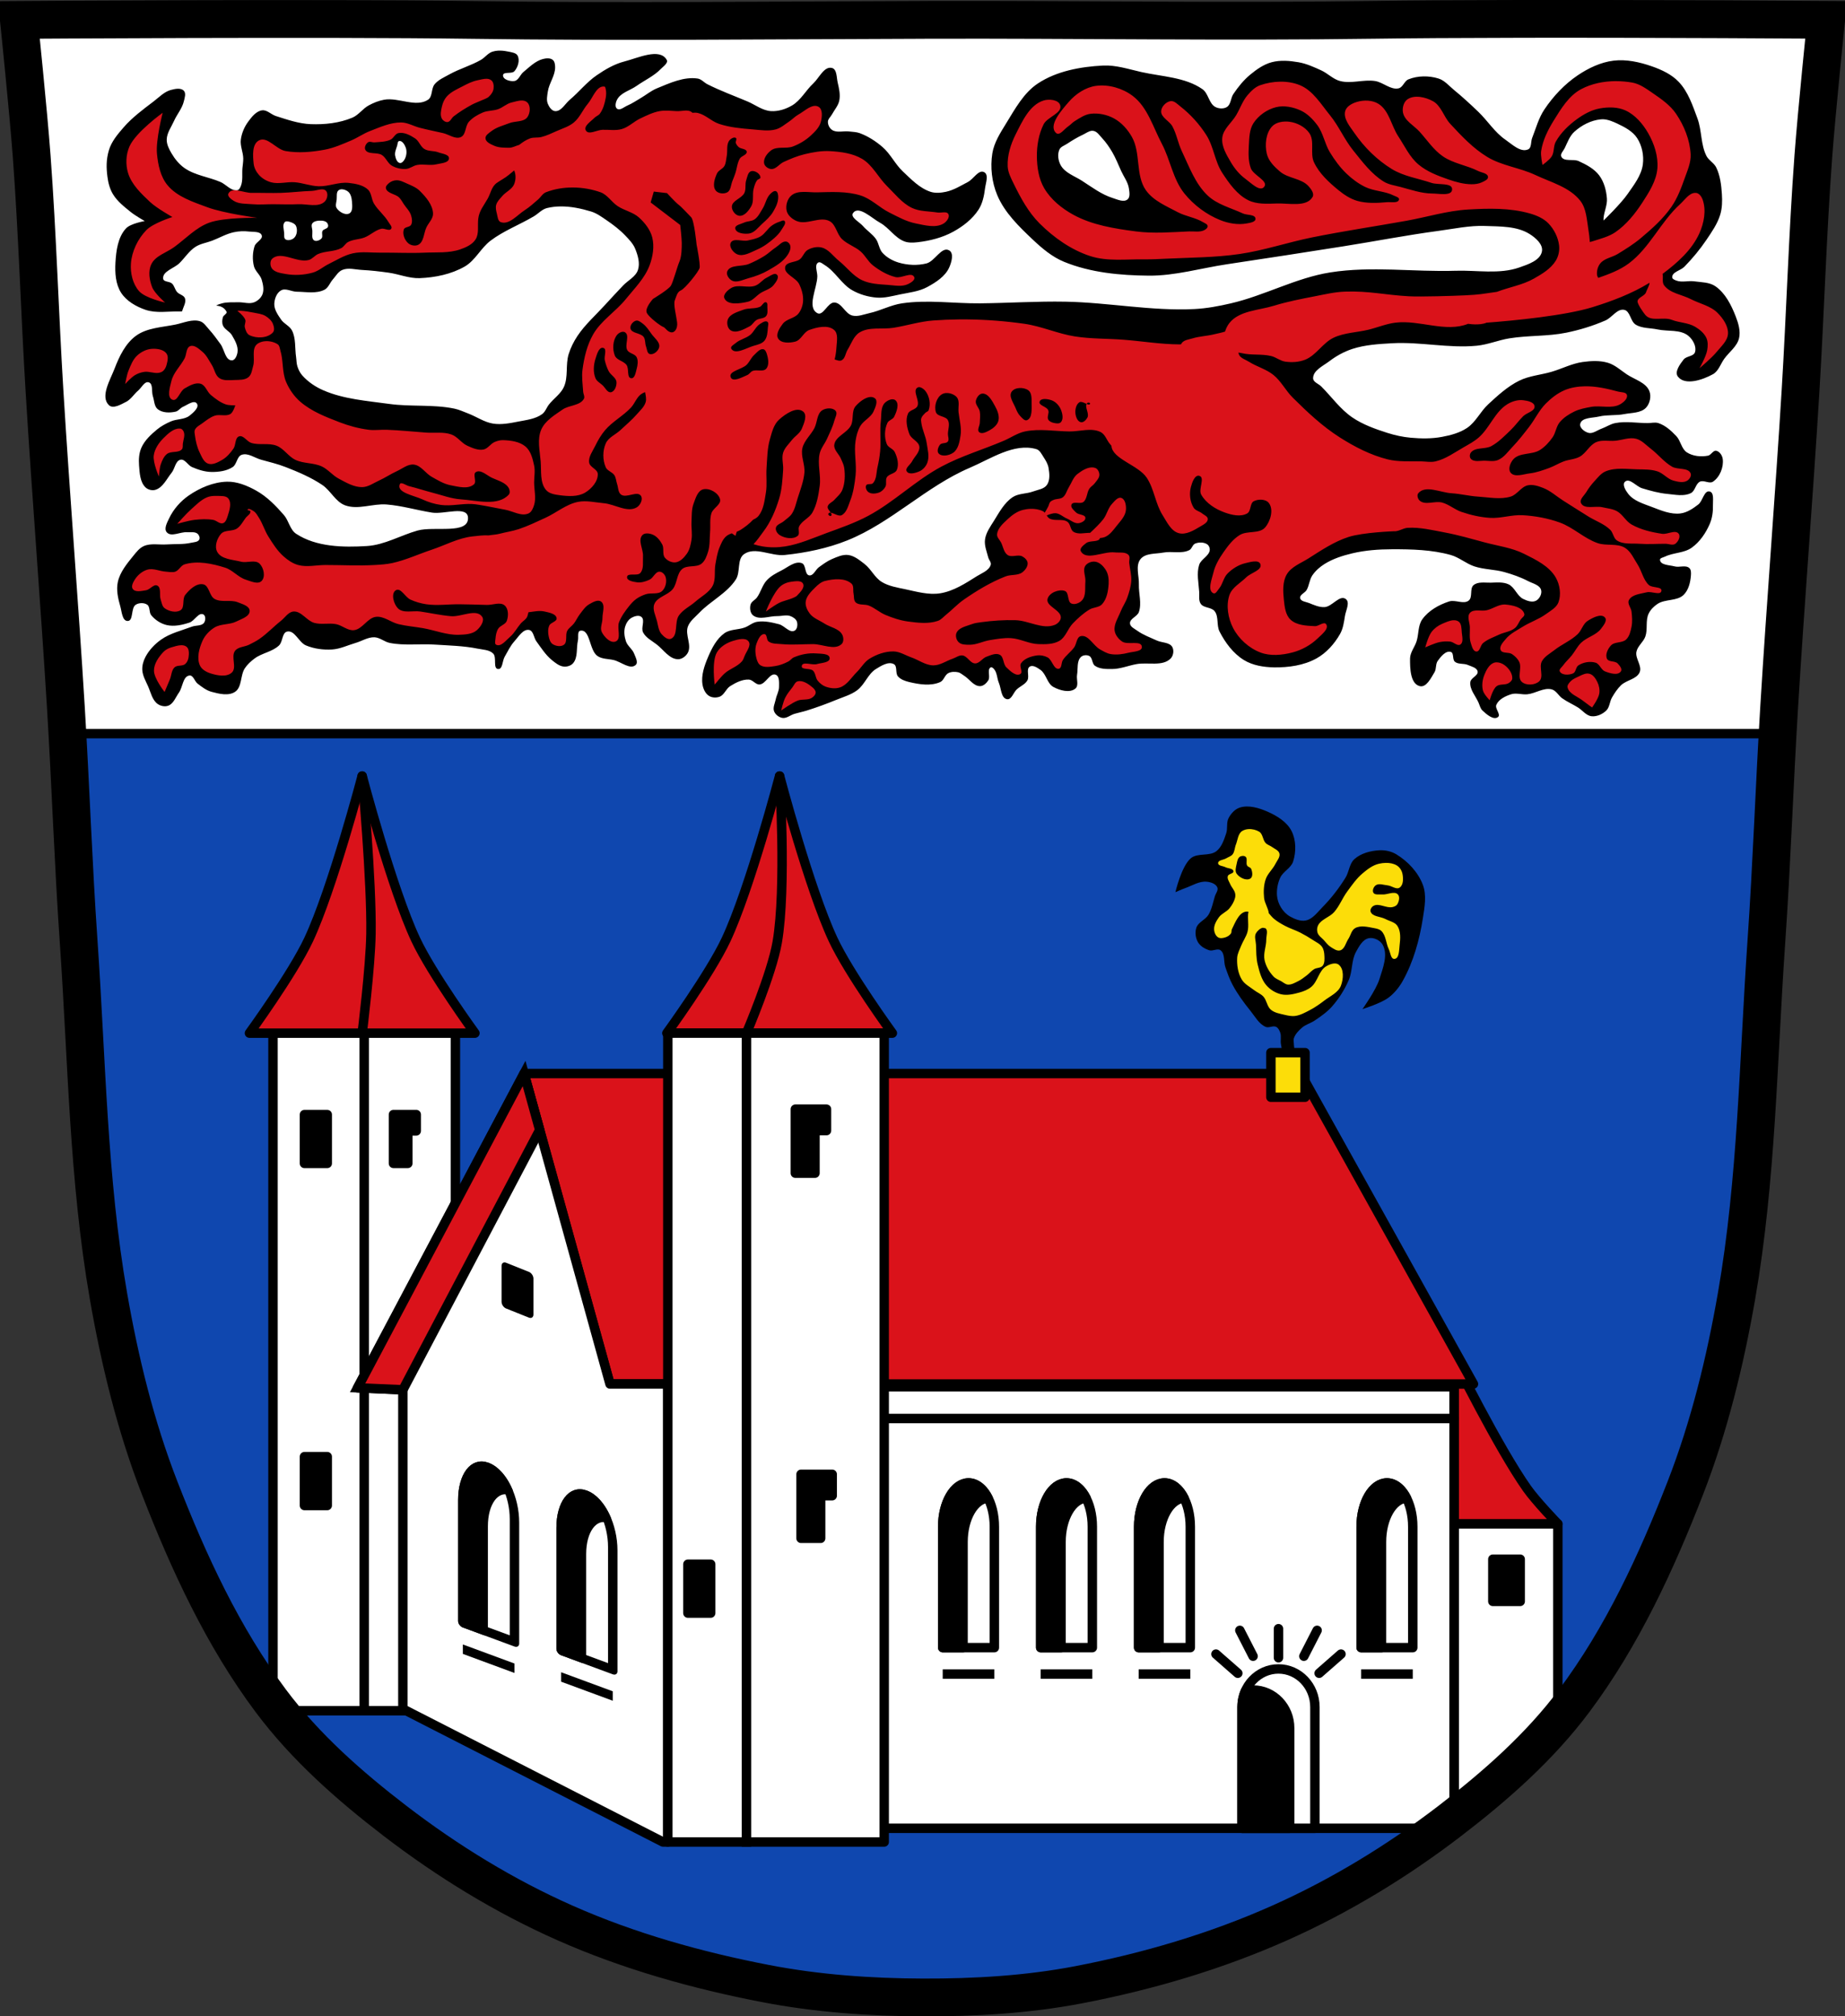 <?xml version="1.0" encoding="UTF-8" standalone="no"?><svg xmlns="http://www.w3.org/2000/svg" viewBox="0 0 977.12 1067.6" xmlns:xlink="http://www.w3.org/1999/xlink"><rect x="0" y="0" width="977.12" height="1067.6" fill="#333333" stroke="none"/><g transform="translate(97.38 4.709)"><path d="m701.01 5.317c-26.17.053-51.02.198-70.798.478-79.11 1.122-156.7-.214-235.05 0-2.653.007-5.305.036-7.958.043-78.35.214-155.94 1.122-235.05 0-79.11-1.122-239.53 0-239.53 0 0 0 4.995 48.18 6.784 72.32 3.067 41.38 4.256 82.87 6.784 124.29 3.405 55.766 7.902 111.49 11.307 167.25 2.529 41.41 3.91 82.9 6.784 124.29 4.346 62.59 5.02 125.75 15.786 187.56 6.02 34.562 14.418 68.979 27.14 101.67 15.355 39.473 33.473 78.71 58.839 112.63 18.288 24.456 41.648 45.04 65.884 63.62 27.747 21.272 57.962 39.816 89.93 53.968 33.818 14.97 69.917 25.08 106.24 32.09 27.334 5.278 55.35 7.255 83.19 7.349 27.662.094 55.55-1.52 82.71-6.741 36.46-7.01 72.54-17.626 106.46-32.746 31.934-14.235 62.23-32.696 89.98-53.968 24.24-18.58 47.595-39.17 65.884-63.62 25.365-33.919 43.484-73.16 58.839-112.63 12.718-32.695 21.12-67.16 27.14-101.72 10.762-61.814 11.44-124.97 15.786-187.56 2.874-41.39 4.256-82.87 6.784-124.29 3.405-55.766 7.902-111.44 11.307-167.21 2.529-41.41 3.717-82.909 6.784-124.29 1.79-24.14 6.784-72.32 6.784-72.32 0 0-90.24-.636-168.73-.478" fill="#0f47af"/><g stroke="#000"><g stroke-width="5"><path d="m672.69 802.11v-87.55c0 0 23.483 47.33 38.645 68.836 4.768 6.763 16.303 18.719 16.303 18.719z" fill="#da121a" stroke-linejoin="round"/><path fill="#fff" d="m47.2 542.3h96.6v358.78h-96.6z"/><g stroke-linecap="square"><path d="m95.5 542.3v357.06" fill="none"/><g stroke-linejoin="round"><path d="m63.861 585.42h12.07v25.874h-12.07z"/><path d="m63.861 766.54h12.07v25.874h-12.07z"/><path d="m111 585.41v25.875h7.594v-17.219h4.469v-8.656h-12.06z"/></g></g><path d="m94.42 406.16c0 0-15.663 59.57-28.318 86.59-8.472 18.09-31.378 49.563-31.378 49.563h10.347 43.8 11.125 43.8 10.347c0 0-22.906-31.472-31.378-49.563-12.656-27.02-28.344-86.59-28.344-86.59z" fill="#da121a" stroke-linejoin="round"/><path d="m94.42 406.16c0 0 5.121 55.663 4.668 83.55-.286 17.6-4.655 52.602-4.655 52.602" fill="none" stroke-linecap="round"/><path d="m315.49 406.16c0 0-15.663 59.57-28.318 86.59-8.472 18.09-31.378 49.563-31.378 49.563h10.347 43.8 11.125 43.8 10.347c0 0-22.906-31.472-31.378-49.563-12.656-27.02-28.344-86.59-28.344-86.59z" fill="#da121a" stroke-linejoin="round"/><g stroke-linecap="round"><path d="m315.49 406.16c0 0 3.726 59.08-1.245 87.989-2.872 16.706-16.305 48.17-16.305 48.17" fill="none"/><g stroke-linejoin="round"><path d="m180.16 563.69l45.5 164.38h457.31l-91.5-164.38z" fill="#da121a"/><path fill="#fcdd09" d="m575.69 552.63h18.07v23.606h-18.07z"/><path d="m672.69 802.12v152.16h4.375c18.19-14.348 35.664-29.946 50.594-47.594v-104.56h-54.969z" fill="#fff"/><path d="m693.23 820.83h14.491v22.341h-14.491z"/><path fill="#fff" d="m347.69 729.53h325v233.78h-325z"/></g><g fill="none"><path d="m672.69 746.34h-327.57"/><path d="m519.35 780.44c-7.546 0-13.688 10.386-13.688 23.19v64.03h27.344v-64.03c0-12.802-6.11-23.19-13.656-23.19z" stroke-linejoin="round"/></g></g><g fill="none"><path d="m505.66 881.66h27.344"/><path d="m415.58 780.44c-7.546 0-13.688 10.386-13.688 23.19v64.03h27.344v-64.03c0-12.802-6.11-23.19-13.656-23.19z" stroke-linejoin="round" stroke-linecap="round"/><path d="m401.89 881.66h27.344"/><path d="m467.46 780.44c-7.546 0-13.688 10.386-13.688 23.19v64.03h27.344v-64.03c0-12.802-6.11-23.19-13.656-23.19z" stroke-linejoin="round" stroke-linecap="round"/><path d="m453.77 881.66h27.344"/><path d="m637.17 780.44c-7.546 0-13.688 10.386-13.688 23.19v64.03h27.344v-64.03c0-12.802-6.11-23.19-13.656-23.19z" stroke-linejoin="round" stroke-linecap="round"/><path d="m623.49 881.66h27.344"/></g><g stroke-linecap="round"><g stroke-linejoin="round"><path d="m579.69 878.94c-10.659 0-19.281 9.02-19.281 20.16v64.22h38.594v-64.22c0-11.137-8.654-20.16-19.313-20.16z" fill="#fff"/><path d="m566.32 890.12c-1.41 0-2.77.169-4.094.469-1.153 2.586-1.813 5.457-1.813 8.5v64.22h25.22v-53.03c0-11.137-8.654-20.16-19.313-20.16z"/></g><g fill="none"><path d="m579.71 873.02v-15.388"/><g transform="translate(1045.63 10)"><path d="m-479.37 862.2l-7.02-13.694"/><path d="m-452.48 862.2l7.02-13.694"/></g><path d="m558.17 881.22l-11.573-10.141"/><path d="m601.24 881.22l11.573-10.141"/></g></g><path d="m225.66 728.06l-45.5-164.38-88.17 166.41 23.994 1.043v169l137.71 70.42h2.608v-242.5z" fill="#fff" stroke-linejoin="round"/><path d="m115.99 731.14l72.45-137.57-8.271-29.882-88.17 166.41z" fill="#da121a" stroke-linecap="round"/></g><g stroke-linejoin="round"><path transform="matrix(.928.371 0 1 0 0)" stroke-linecap="square" stroke-width="5.189" d="m183.9 598.24h13v19.04h-13z"/><path fill="#fff" stroke-linecap="round" stroke-width="5" d="m256.3 542.31h114.59v428.25h-114.59z"/></g><g stroke-width="5"><g stroke-linecap="square"><path d="m297.94 542.31v428.25" fill="none"/><g stroke-linejoin="round"><path d="m323.84 582.56v33.899h10.385v-22.559h6.112v-11.341h-16.497z"/><path d="m326.86 775.88v33.899h10.385v-22.559h6.112v-11.341h-16.497z"/><path d="m266.93 823.5h12.07v25.874h-12.07z"/></g></g><path d="m730.81 5.281c-9.98-.002-20 .012-29.813.031-26.17.053-51 .188-70.781.469-79.11 1.122-156.71-.214-235.06 0-2.653.007-5.285.055-7.938.063-78.35.214-155.96 1.122-235.06 0-79.11-1.122-239.53 0-239.53 0 0 0 4.992 48.17 6.781 72.31 3.067 41.38 4.253 82.87 6.781 124.28 3.405 55.766 7.908 111.48 11.313 167.25.286 4.687.552 9.374.813 14.06h905.75c.262-4.709.525-9.417.813-14.12 3.405-55.766 7.908-111.45 11.313-167.22 2.529-41.41 3.714-82.903 6.781-124.28 1.79-24.14 6.781-72.34 6.781-72.34 0 0-69.08-.484-138.94-.5z" fill="#fff"/></g><path d="m701.01 5.317c-26.17.053-51.02.198-70.798.478-79.11 1.122-156.7-.214-235.05 0-2.653.007-5.305.036-7.958.043-78.35.214-155.94 1.122-235.05 0-79.11-1.122-239.53 0-239.53 0 0 0 4.995 48.18 6.784 72.32 3.067 41.38 4.256 82.87 6.784 124.29 3.405 55.766 7.902 111.49 11.307 167.25 2.529 41.41 3.91 82.9 6.784 124.29 4.346 62.59 5.02 125.75 15.786 187.56 6.02 34.562 14.418 68.979 27.14 101.67 15.355 39.473 33.473 78.71 58.839 112.63 18.288 24.456 41.648 45.04 65.884 63.62 27.747 21.272 57.962 39.816 89.93 53.968 33.818 14.97 69.917 25.08 106.24 32.09 27.334 5.278 55.35 7.255 83.19 7.349 27.662.094 55.55-1.52 82.71-6.741 36.46-7.01 72.54-17.626 106.46-32.746 31.934-14.235 62.23-32.696 89.98-53.968 24.24-18.58 47.595-39.17 65.884-63.62 25.365-33.919 43.484-73.16 58.839-112.63 12.718-32.695 21.12-67.16 27.14-101.72 10.762-61.814 11.44-124.97 15.786-187.56 2.874-41.39 4.256-82.87 6.784-124.29 3.405-55.766 7.902-111.44 11.307-167.21 2.529-41.41 3.717-82.909 6.784-124.29 1.79-24.14 6.784-72.32 6.784-72.32 0 0-90.24-.636-168.73-.478z" fill="none" stroke-width="20"/></g><g stroke="none"><path d="m166.6 22.09c-1.089.051-2.16.234-3.188.563-2.362.755-3.917 3.069-6.06 4.313-5.339 3.094-11.43 4.733-16.813 7.75-2.712 1.52-5.769 2.792-7.75 5.188-1.889 2.284-.998 6.551-3.469 8.188-6.47 4.285-15.642-1.369-23.281 0-2.865.513-5.632 1.638-8.188 3.03-3.155 1.72-5.314 5.072-8.625 6.469-6.839 2.885-14.583 3.711-22 3.438-6.338-.233-12.488-2.388-18.531-4.313-2.52-.802-4.729-3.398-7.344-3-3.124.475-5.439 3.487-7.312 6.03-2.022 2.746-3.433 6.087-3.875 9.469-.433 3.312 1.208 6.598 1.281 9.938.038 1.725-.288 3.438-.438 5.156-.275 3.167.351 6.554-.844 9.5-.348.858-.847 1.953-1.75 2.156-3.255.734-5.968-2.991-9.03-4.313-6.235-2.689-13.423-3.471-19-7.344-2.836-1.97-5.122-4.775-6.875-7.75-1.318-2.237-2.637-4.748-2.594-7.344.059-3.545 2.432-6.667 3.875-9.906 1.568-3.524 4.3-6.59 5.187-10.344.432-1.825 1.287-4.261 0-5.625-1.581-1.678-4.68-1.01-6.906-.406-3.503.948-6.174 3.835-9.06 6.03-5.591 4.251-11.334 8.477-15.938 13.781-3.142 3.62-6.43 7.495-7.781 12.09-1.498 5.097-1.366 9.361-.781 14 .406 3.217 1.255 6.51 2.938 9.281 2.324 3.828 6.02 6.687 9.5 9.5 2.257 1.822 7.313 4.719 7.313 4.719 0 0-7.495 1.28-9.906 3.875-4.304 4.633-5.233 11.812-5.594 18.12-.309 5.407.061 11.419 3 15.969 2.854 4.418 7.96 7.333 12.938 9.03 5.725 1.953 12.08.721 18.12.875.384.001.786-.001 1.188-.031.674-2.289 2.397-4.989 1.531-7.03-.684-1.613-2.965-1.905-4.125-3.219-1.159-1.311-1.422-3.292-2.688-4.5-1.281-1.223-4.449-.776-4.687-2.531-.537-3.953 5.789-5.476 8.625-8.281 2.865-2.835 5.084-6.436 8.469-8.625 2.63-1.701 5.884-2.14 8.813-3.25 3.855-1.461 7.498-3.647 11.531-4.5 2.644-.559 5.411-.673 8.094-.344 2.299.282 5.861-.206 6.656 1.969.789 2.157-3.087 3.561-3.781 5.75-1.072 3.376-1.199 7.188-.344 10.625.669 2.686 3.349 4.53 4.125 7.188.724 2.479 1.333 5.352.375 7.75-.74 1.852-2.493 3.413-4.344 4.156-2.617 1.051-5.619-.09-8.438 0-2.824.09-5.734-.181-8.469.531-1.11.289-2.281.631-3.25 1.25 2.359.15 4.295 1 5.469 3.156.563 1.033-1.575 1.84-1.906 2.969-.405 1.379-.523 2.973 0 4.313.85 2.177 3.564 3.142 4.75 5.156 1.614 2.742 3.457 5.913 3 9.06-.251 1.733-1.249 4.31-3 4.313-3.508.004-3.945-5.805-6.03-8.625-1.951-2.637-3.834-5.344-6.06-7.75-1.448-1.563-2.685-3.674-4.719-4.313-4.15-1.303-8.679.833-12.937 1.719-7.17 1.491-15.235 1.681-21.12 6.03-5.518 4.075-8.765 10.845-11.219 17.25-2.342 6.114-7.736 14.852-3.03 19.406 2.209 2.139 6.32-.329 9.06-1.719 2.631-1.332 4.221-4.124 6.469-6.03 1.795-1.523 3.354-5.04 5.594-4.313 2.417.784 1.35 4.903 2.156 7.313.781 2.332.67 5.374 2.594 6.906 2.498 1.991 6.385 1.994 9.5 1.281 1.509-.346 2.454-1.946 3.875-2.563 2.299-.998 5.83-3.771 7.312-1.75 1.488 2.027-1.895 4.92-3.875 6.469-2.719 2.128-6.745 1.642-9.906 3.03-2.599 1.142-5.163 2.494-7.344 4.313-3.21 2.678-6.472 5.688-8.187 9.5-1.308 2.904-1.524 6.293-1.281 9.469.308 4.04.51 8.857 3.438 11.656 1.287 1.231 3.478 1.78 5.188 1.281 4-1.168 5.999-5.823 8.625-9.06 1.75-2.159 1.995-6.322 4.719-6.875 2.351-.477 3.86 2.925 6.06 3.875 3.263 1.408 6.789 2.561 10.344 2.594 3.838.036 8.02-.478 11.219-2.594 2.227-1.471 2.21-5.559 4.719-6.469 3.351-1.215 6.938 1.65 10.375 2.594 4.341 1.192 8.744 2.237 12.938 3.875 6.704 2.619 13.432 5.454 19.406 9.469 4.476 3.01 7.01 8.908 12.06 10.781 6.878 2.548 14.688-1.013 22-.438 8.144.641 16.06 3.041 24.12 4.313 6.314.995 18.626-3.787 19 2.594.538 9.193-17.887 4.406-26.75 6.906-8.965 2.529-17.422 7.598-26.719 8.188-12.669.803-26.923.504-37.531-6.469-3.296-2.166-3.889-6.923-6.469-9.906-4.263-4.929-8.969-9.756-14.656-12.938-4.725-2.643-10.119-4.887-15.531-4.75-7.188.182-14.367 3.256-20.281 7.344-4.358 3.01-8.08 7.272-10.344 12.06-1.06 2.247-2.881 5.442-1.281 7.344 2.312 2.751 7.197-.269 10.781 0 1.88.141 4.175-.399 5.594.844.79.693 1.337 2.087.875 3.03-.681 1.39-2.803 1.376-4.313 1.719-4.214.958-8.626.578-12.937.875-4.02.277-8.361-.753-12.06.844-2.341 1.01-4.02 3.206-5.625 5.188-3.363 4.152-7.03 8.565-8.187 13.781-.941 4.23.075 8.775 1.281 12.938.808 2.788 1 7.784 3.906 7.781 3.215-.003 1.578-6.935 4.313-8.625 1.71-1.057 4.374-1.138 6.03 0 1.648 1.131.889 4.049 2.156 5.594 2.05 2.498 5.04 4.457 8.188 5.188 3.939.915 8.223-.041 12.06-1.313 2.696-.892 4.812-5.597 7.344-4.313 1.289.654 1.222 3.099.438 4.313-1.234 1.909-4.342 1.355-6.469 2.156-5.554 2.091-11.568 3.472-16.406 6.906-3.32 2.356-6.274 5.469-8.188 9.06-1.115 2.094-1.83 4.537-1.719 6.906.144 3.044 1.793 5.84 3.03 8.625 1.46 3.284 2.218 7.399 5.156 9.469 1.542 1.087 3.832 1.551 5.594.875 2.772-1.063 3.904-4.487 5.625-6.906 2.058-2.893 2.068-8.651 5.594-9.06 2.02-.236 2.704 3.069 4.313 4.313 2.245 1.736 4.604 3.568 7.344 4.313 4.02 1.093 9.03 2.314 12.5 0 3.752-2.505 2.68-8.75 5.188-12.5 1.351-2.02 3.203-3.709 5.156-5.156 3.927-2.911 9.411-3.521 12.938-6.906 2.048-1.966 1.531-6.775 4.313-7.344 4.04-.825 6.137 5.756 9.938 7.344 4.29 1.793 9.139 2.425 13.781 2.156 4.317-.25 8.347-2.266 12.5-3.469 3.324-.963 6.479-3.1 9.938-3 2.905.084 5.335 2.44 8.188 3 7.763 1.526 15.824.357 23.719.875 7.632.501 15.348.633 22.844 2.156 2.806.57 6.163.569 8.188 2.594 2.024 2.024-.257 7.922 2.594 8.188 2.436.227 2.238-4.354 3.469-6.469 1.622-2.787 2.989-5.799 5.156-8.188 2.205-2.431 4.547-6.587 7.781-6.03 2.355.405 2.465 4.102 3.875 6.03 2.527 3.459 4.873 7.192 8.188 9.906 1.893 1.55 4.03 3.299 6.469 3.469 1.683.117 3.644-.476 4.75-1.75 2.696-3.106 1.668-8.06 2.594-12.06.401-1.735-.472-4.874 1.281-5.188 5.302-.947 4.649 10.289 9.06 13.375 2.429 1.698 5.741 1.474 8.625 2.156 3.864.914 8.707 5.286 11.625 2.594 1.492-1.376-.122-4.134-.844-6.03-.921-2.422-3.492-4.01-4.313-6.469-.822-2.464-1.172-5.289-.438-7.781.55-1.867 1.742-3.764 3.438-4.719 1.512-.851 3.849-1.542 5.188-.438 2.117 1.747-.384 5.749.875 8.188 1.493 2.892 4.75 4.462 7.313 6.469 3.578 2.802 6.674 7.706 11.219 7.75 2.074.02 4.206-1.61 5.188-3.438 2.178-4.056-1.556-9.479 0-13.813 1.068-2.974 3.853-5.02 6.03-7.313 6.03-6.34 14.67-10.327 19.406-17.688 2.535-3.939.498-10.656 4.313-13.375 5.854-4.173 14.413 1.188 21.563.438 11.298-1.186 22.648-3.511 33.19-7.75 23.26-9.356 41.641-28.505 64.69-38.37 11.259-4.822 23.612-13.351 35.37-9.938 1.856.539 2.813 2.698 3.875 4.313 1.135 1.725 2.249 3.589 2.594 5.625.505 2.982.865 6.558-.875 9.03-1.558 2.214-4.807 2.524-7.344 3.469-3.496 1.301-7.673.937-10.781 3-4.429 2.94-7.091 7.99-9.906 12.5-1.944 3.115-4.263 6.299-4.75 9.938-.426 3.179.919 6.362 1.719 9.469.342 1.33 1.691 2.586 1.313 3.906-.874 3.045-4.664 4.343-7.344 6.03-6.04 3.806-12.359 7.921-19.406 9.06-6.139.994-12.448-.864-18.531-2.156-4.27-.907-8.79-1.606-12.5-3.906-3.713-2.303-5.599-6.806-9.06-9.469-2.602-2-5.37-4.327-8.625-4.75-2.939-.382-5.897.998-8.625 2.156-2.498 1.061-4.709 2.719-6.906 4.313-1.814 1.315-2.946 4.682-5.156 4.313-2.484-.415-1.533-5.626-3.906-6.469-3.599-1.278-7.372 2.154-10.781 3.875-2.775 1.401-5.63 2.914-7.75 5.188-2.374 2.546-3.157 6.235-5.188 9.06-1.01 1.403-3.01 2.202-3.438 3.875-.474 1.853-.194 4.377 1.281 5.594 3.329 2.746 8.623.365 12.938.438 2.302.039 4.751-.809 6.906 0 1.438.54 3.03 1.56 3.469 3.03.468 1.564.157 4.01-1.313 4.719-2.664 1.29-5.322-2.695-8.188-3.438-3.784-.98-7.799-1.913-11.656-1.281-2.346.384-4.239 2.176-6.469 3-3.501 1.295-7.744.861-10.781 3.03-4.119 2.943-6.64 7.843-8.625 12.5-1.955 4.587-3.785 9.732-3 14.656.364 2.285 1.483 4.792 3.438 6.03 1.588 1.01 3.861 1.089 5.625.438 2.474-.914 3.361-4.191 5.594-5.594 2.962-1.862 6.412-3.635 9.906-3.469 2.062.098 3.563 2.704 5.625 2.594 3.345-.179 5.522-6.418 8.625-5.156 2.067.84 1.719 4.238 1.719 6.469 0 2.231-1.282 4.281-1.719 6.469-.426 2.134-1.685 4.449-.875 6.469.685 1.706 2.502 3.116 4.313 3.438 2.238.397 4.291-1.505 6.469-2.156 2.137-.64 4.34-1.052 6.469-1.719 5.254-1.646 10.437-3.536 15.531-5.625 3.808-1.561 7.915-2.701 11.219-5.156 4-2.976 5.671-8.582 9.906-11.219 2.786-1.735 6.606-4.142 9.5-2.594 2 1.072.669 4.75 2.156 6.469 1.472 1.701 3.842 2.512 6.03 3.03 5.311 1.26 11.384 2.21 16.375 0 1.955-.866 2.395-3.803 4.313-4.75 1.556-.769 3.493-.813 5.188-.438 1.125.249 2.02 1.117 3 1.719 2.928 1.791 5.193 5.685 8.625 5.625 1.757-.031 3.36-1.555 4.313-3.03 1.27-1.969-.791-5.874 1.313-6.906.577-.283 1.295.392 1.719.875 1.711 1.952 1.579 4.954 2.594 7.344 1.256 2.959 1.139 8.115 4.313 8.625 2.407.387 3.364-3.535 5.156-5.188 1.804-1.664 4.402-2.622 5.625-4.75 1.233-2.146-.828-6.02 1.281-7.313 1.671-1.025 4.02.597 5.625 1.719 3.11 2.17 3.542 7.255 6.875 9.06 3.424 1.857 8.651 3.323 11.656.844 1.894-1.562.457-4.893.875-7.313.553-3.2-.276-7.348 2.156-9.5 1.082-.957 3.03-1.095 4.313-.438 1.778.909 1.371 4.03 3 5.188 2.508 1.779 5.988 1.735 9.06 1.719 4.398-.023 8.611-1.802 12.938-2.594 6.02-1.102 13.851 1.386 18.12-3 1.424-1.461 1.853-4.289.844-6.06-1.464-2.572-5.498-2.2-8.188-3.438-3.504-1.612-7.216-2.93-10.344-5.188-1.481-1.069-3.764-2.052-3.875-3.875-.155-2.548 3.887-3.618 4.719-6.03 1.592-4.619-.16-9.773 0-14.656.146-4.465-1.932-9.899.875-13.375 2.627-3.253 7.954-2.664 12.06-3.438 4.545-.856 9.692.788 13.813-1.313 1.361-.694 1.618-2.856 3.03-3.438 1.999-.822 4.706-.814 6.469.438.887.629 1.4 1.919 1.281 3-.35 3.175-4.614 4.741-5.594 7.781-1.453 4.511-.307 9.489 0 14.219.141 2.17-.397 4.683.844 6.469 1.58 2.273 5.645 1.69 7.344 3.875 2.268 2.918.914 7.489 2.594 10.781 3.01 5.897 7.265 11.63 12.906 15.09 4.668 2.866 10.492 3.791 15.969 3.875 7.642.118 15.749-1.022 22.438-4.719 5.248-2.901 9.534-7.726 12.5-12.938 1.624-2.853 2.085-6.257 2.594-9.5.469-2.987 2.861-7.296.406-9.06-3.244-2.335-7.197 4.09-11.188 4.313-2.828.158-5.588-1.107-8.219-2.156-1.667-.665-4.366-.834-4.719-2.594-.361-1.803 2.519-2.72 3.438-4.313 1.385-2.403 1.473-5.455 3.03-7.75 1.656-2.439 3.969-4.469 6.469-6.03 4.438-2.773 9.566-4.411 14.656-5.625 6.885-1.642 14.05-2.141 21.12-2.156 10.403-.023 21.05.222 31.06 3.03 4.454 1.249 8.107 4.581 12.5 6.03 5.135 1.695 10.734 1.56 15.938 3.03 4.289 1.213 8.549 2.687 12.5 4.75 2.471 1.291 6.163 2.031 6.906 4.719.55 1.99-.788 4.624-2.594 5.625-2.02 1.12-4.8.14-6.875-.875-3.288-1.609-4.466-6.198-7.781-7.75-2.871-1.344-6.3-.957-9.469-.875-3.051.079-6.736-.663-9.06 1.313-2.182 1.853-.32 6.448-2.594 8.188-2.741 2.097-7.06-.631-10.344.438-5.414 1.764-10.915 4.83-14.219 9.469-2.329 3.27-1.812 7.831-3.03 11.656-.981 3.078-3.398 5.832-3.438 9.06-.063 5.179.123 13.435 5.156 14.656 3.466.841 5.929-4.296 7.781-7.344 1.085-1.787.499-4.333 1.719-6.03 1.63-2.269 4.227-5.541 6.906-4.75 1.796.53.737 3.966 2.156 5.188 1.79 1.541 4.713.766 6.875 1.719 1.898.837 4.793 1.401 5.188 3.438.433 2.235-3.622 3.362-3.875 5.625-.43 3.847 2.727 7.25 4.313 10.781.658 1.466.983 3.214 2.156 4.313 2.161 2.023 5.838 5.238 8.188 3.438 1.727-1.324-1.735-4.47-.875-6.469 1.263-2.934 4.741-4.614 7.781-5.594 2.737-.882 5.764.284 8.625 0 4.377-.434 8.679-3.695 12.938-2.594 2.368.612 3.596 3.339 5.594 4.75 2.577 1.82 5.495 3.105 8.188 4.75 2.483 1.517 4.449 4.426 7.344 4.719 2.756.279 5.748-1.085 7.75-3 1.817-1.738 1.774-4.729 3.03-6.906 1.337-2.317 2.835-4.601 4.75-6.469 2.881-2.811 8.332-3.202 9.906-6.906 1.424-3.349-2.384-7.203-1.719-10.781.577-3.102 3.717-5.206 4.75-8.188 1.33-3.838-.017-8.39 1.719-12.06 1-2.12 2.79-3.901 4.75-5.188 4.063-2.666 10.3-1.36 13.781-4.75 2.638-2.569 3.61-6.671 3.875-10.344.095-1.318.138-2.989-.844-3.875-1.938-1.749-5.262-.192-7.781-.875-2.728-.739-7.513-.621-7.75-3.438-.087-1.034 1.662-1.264 2.594-1.719 4.491-2.191 10.157-1.84 14.219-4.75 4.254-3.048 7.411-7.701 9.5-12.5 1.342-3.082 1.819-6.577 1.719-9.938-.075-2.503.711-6.706-1.719-7.313-2.958-.738-3.618 5.01-6.03 6.875-2.803 2.163-5.985 4.327-9.5 4.75-5.123.617-10.272-1.599-15.09-3.438-4.448-1.696-9.571-3.154-12.5-6.906-1.373-1.759-3.378-4.978-1.719-6.469 2.399-2.155 5.944 2.535 9.03 3.469 4.373 1.323 8.826 2.576 13.375 3 4.151.386 8.782 1.448 12.5-.438 2.282-1.157 2.448-4.914 4.75-6.03 2.071-1.01 4.984 1.266 6.906 0 3.656-2.407 5.779-7.726 5.188-12.06-.249-1.828-1.652-3.99-3.469-4.313-1.652-.294-2.666 2.271-4.313 2.594-3.714.727-8.04.309-11.219-1.75-2.875-1.864-3.233-6.141-5.594-8.625-2.693-2.834-5.781-5.671-9.5-6.875-1.774-.575-3.729 0-5.594 0-5.75 0-11.608-1.108-17.25 0-2.595.51-4.856 2.104-7.344 3-2.26.814-4.557 2.785-6.875 2.156-2.064-.56-4.801-2.668-4.313-4.75.81-3.452 6.457-3.052 9.906-3.875 4.356-1.039 8.979-.423 13.375-1.281 3.969-.775 8.897-.484 11.625-3.469 1.979-2.165 2.796-5.884 1.75-8.625-1.794-4.701-7.928-6.21-12.09-9.03-3.205-2.171-6.196-4.956-9.906-6.06-4.274-1.274-8.957-1.017-13.375-.406-5.669.784-10.886 3.537-16.375 5.156-5.72 1.688-11.906 2.103-17.25 4.75-6.161 3.052-11.357 7.834-16.406 12.5-4.107 3.795-6.544 9.384-11.188 12.5-3.929 2.636-8.724 3.885-13.375 4.75-5.378 1-10.957.924-16.406.438-4.239-.378-8.448-1.294-12.5-2.594-6.431-2.062-12.959-4.373-18.531-8.188-6.376-4.364-10.94-10.914-16.406-16.375-1.438-1.437-4.287-2.28-4.313-4.313-.052-4.17 5.307-6.537 8.625-9.06 3.638-2.769 7.75-5.04 12.09-6.469 6.76-2.216 14.02-2.629 21.12-3.03 14.93-.846 29.959 2.757 44.844 1.313 5.868-.569 11.431-2.962 17.25-3.906 9.981-1.62 20.279-.981 30.19-3 7.08-1.443 14.06-3.595 20.688-6.469 3.492-1.514 6.206-6.374 9.938-5.625 3.217.646 3.26 6.02 6.03 7.781 3.361 2.132 7.766 1.753 11.656 2.594 5.451 1.179 12.11-.152 16.375 3.438 2.369 1.992 4.382 5.678 3.438 8.625-.73 2.276-4.567 1.987-6.03 3.875-1.95 2.514-4.951 6.549-3 9.06 3.797 4.891 13.11 1.706 18.531-1.281 2.977-1.639 4.03-5.471 6.03-8.219 2.608-3.583 6.737-6.474 7.781-10.781.923-3.808-.327-7.974-1.75-11.625-2.332-5.984-5.489-12.33-10.781-15.969-3.154-2.169-7.394-2.077-11.188-2.594-3.141-.427-6.536.717-9.5-.406-.866-.328-2.142-.824-2.156-1.75-.044-2.85 4.48-3.552 6.469-5.594 4.276-4.39 8.229-9.138 11.656-14.219 2.842-4.212 5.856-8.507 7.313-13.375 1.033-3.454 1.108-7.183.875-10.781-.313-4.836-.891-9.871-3.03-14.219-1.172-2.38-3.955-3.697-5.156-6.06-3.076-6.05-2.394-13.443-4.75-19.813-2.521-6.816-4.931-14.14-9.938-19.406-3.771-3.968-9.05-6.416-14.219-8.219-6.453-2.25-13.497-3.822-20.281-3-6.781.821-13.304 3.934-18.969 7.75-7 4.716-12.998 11.11-17.688 18.12-3.041 4.551-4.468 9.999-6.469 15.09-.78 1.987-.199 5.179-2.156 6.03-4.01 1.747-8.458-2.704-12.06-5.188-5.605-3.862-9.315-9.936-14.219-14.656-4.177-4.02-8.447-7.958-12.938-11.625-2.631-2.148-4.948-5.04-8.188-6.06-5.079-1.599-11.03-1.559-15.969.438-2.173.879-2.9 4.237-5.188 4.75-4.257.954-8.187-3.222-12.5-3.875-6.107-.925-12.558 1.573-18.531 0-3.681-.969-6.476-4.04-9.938-5.625-3.883-1.777-7.855-3.583-12.06-4.313-4.67-.81-9.64-1.225-14.219 0-4.17 1.116-7.884 3.728-11.219 6.469-3.548 2.916-6.505 6.561-9.06 10.375-1.427 2.128-1.258 5.528-3.438 6.875-1.71 1.057-4.239.911-6.03 0-3.482-1.77-3.697-7.241-6.906-9.469-9.197-6.386-21.418-6.613-32.34-9.06-6.691-1.5-13.433-3.78-20.281-3.438-11.91.596-24.546 2.901-34.5 9.469-7.512 4.956-12.1 13.46-16.813 21.12-3.07 4.99-6.429 10.182-7.344 15.969-1.153 7.293-.254 15.187 2.594 22 3.905 9.34 11.605 16.771 18.969 23.719 4.875 4.6 10.206 9.08 16.406 11.625 14.01 5.75 29.697 7.21 44.844 7.344 13.947.123 27.613-3.964 41.41-6.03 20.565-3.082 41.12-6.252 61.66-9.5 16.834-2.662 33.576-5.927 50.47-8.188 8.16-1.092 16.335-2.901 24.563-2.594 8.03.3 16.933.007 23.719 4.313 3.134 1.988 7.079 5.401 6.469 9.06-.812 4.876-7.396 6.996-12.06 8.625-10.606 3.703-22.429 1.358-33.656 1.719-22.13.71-44.543-2.597-66.41.875-18.13 2.88-34.709 12.218-52.594 16.375-6.377 1.482-12.867 2.712-19.406 3.03-22.729 1.111-45.4-3.475-68.16-3.906-15.09-.286-30.19.729-45.28.875-13.791.133-27.73-2.01-41.37 0-5.94.874-11.386 3.899-17.25 5.188-2.98.655-6.102 2.02-9.06 1.281-3.799-.946-5.587-6.766-9.5-6.906-3.544-.127-5.931 7.347-9.03 5.625-5.655-3.14-.179-12.94 0-19.406.068-2.451-1.643-5.998.406-7.344 1.03-.676 2.416.64 3.469 1.281 5.65 3.439 8.901 10.115 14.656 13.375 3.917 2.219 8.449 3.528 12.938 3.875 4.193.324 8.379-.879 12.5-1.719 4.823-.983 9.921-1.531 14.25-3.875 4.561-2.47 9.501-5.612 11.625-10.344 1.237-2.756 2.613-7.547 0-9.06-4.01-2.324-7.568 5.782-12.06 6.906-4.742 1.186-9.967.94-14.656-.438-3.219-.945-6.372-2.701-8.625-5.188-1.811-1.999-1.914-5.108-3.469-7.313-1.876-2.661-4.776-4.444-6.906-6.906-1.88-2.172-6.871-4.601-5.156-6.906 3.01-4.048 9.795 2.761 14.219 5.188 4.762 2.612 7.851 8 12.938 9.906 2.16.809 4.614.695 6.906.438 6.551-.735 13.189-2.423 18.969-5.594 5.185-2.845 10.156-6.695 13.375-11.656 2.129-3.281 2.956-7.337 3.438-11.219.354-2.857 2.103-7.272-.438-8.625-2.961-1.577-5.65 3.636-8.625 5.188-3.763 1.962-7.475 4.304-11.625 5.188-2.669.569-5.594.851-8.188 0-5.762-1.891-10.24-6.624-14.656-10.781-4.088-3.848-6.527-9.275-10.781-12.938-3.574-3.077-7.664-5.725-12.09-7.344-1.773-.648-3.721-.642-5.594-.875-3.01-.375-6.558.869-9.06-.844-1.326-.907-2.192-2.706-2.156-4.313.033-1.478 1.452-2.575 2.156-3.875 1.319-2.433 3.329-4.63 3.875-7.344.627-3.117-.117-6.405-.844-9.5-.634-2.7-.346-7.05-3.03-7.75-4.147-1.075-6.765 5.275-9.906 8.188-3.955 3.666-6.574 8.917-11.219 11.656-3.334 1.967-7.356 3.251-11.219 3-4.498-.293-8.345-3.408-12.5-5.156-7.06-2.971-14.283-5.613-21.12-9.06-1.788-.902-3.206-2.739-5.188-3.03-7.314-1.078-14.722 2.385-21.563 5.188-3.105 1.272-5.724 3.502-8.625 5.188-2.282 1.326-4.48 2.836-6.906 3.875-1.793.768-4.02 2.878-5.594 1.719-1.273-.941-.728-3.344 0-4.75 1.941-3.75 6.891-4.882 10.344-7.313 4.306-3.03 9.295-5.26 12.938-9.06 1.299-1.356 3.966-3.121 3.03-4.75-3.725-6.492-15.187-.983-22.438.875-5.289 1.355-10.152 4.227-14.656 7.313-5.287 3.621-9.313 8.815-14.219 12.938-2.512 2.111-4.506 6.238-7.781 6.03-1.823-.115-3.176-2.187-3.875-3.875-.825-1.992-.313-4.335 0-6.469.653-4.454 3.939-8.436 3.875-12.938-.019-1.36-.213-3.03-1.281-3.875-1.363-1.075-3.507-.871-5.188-.438-4.01 1.035-7.139 4.277-10.344 6.906-1.731 1.42-2.539 4.394-4.75 4.75-2.221.358-6.169-.785-6.03-3.03.131-2.131 4.628-.547 6.03-2.156 1.833-2.102 2.976-5.698 1.719-8.188-.78-1.544-3.03-1.788-4.719-2.156-1.405-.306-2.881-.53-4.344-.563-.366-.008-.731-.017-1.094 0m584.87 36.34c2.667.066 5.331 1.2 7.75 2.344 3.887 1.838 8.06 4.02 10.406 7.625 2.599 3.993 3.653 9.214 3.03 13.938-.77 5.855-4.756 10.9-8.125 15.75-3.589 5.167-12.688 13.969-12.688 13.969 0 0-.036-.86 0-1.281.297-3.508 2.05-6.896 1.781-10.406-.327-4.27-1.499-8.757-4.063-12.188-2.656-3.555-6.867-5.756-10.906-7.594-2.859-1.301-7.713.477-9.156-2.313-.751-1.452 1.068-3.092 1.781-4.563 1.456-3 2.598-6.373 5.063-8.625 3.801-3.473 8.843-6.106 13.969-6.594.381-.036.775-.072 1.156-.063m-270.5 6.094c.241-.011.475.02.719.063 1.954.341 3.209 2.363 4.563 3.813 2.069 2.214 3.798 4.737 5.344 7.344 1.911 3.224 3.247 6.751 4.813 10.156 1.393 3.03 3.583 5.857 4.063 9.156.282 1.943.786 4.621-.75 5.844-2.062 1.642-5.36.009-7.875-.781-5.929-1.863-11.02-5.768-16.25-9.125-3.875-2.487-8.914-4.121-11.188-8.125-1.385-2.439-1.889-5.812-.75-8.375.688-1.547 2.649-2.131 4.063-3.063 2.691-1.774 5.453-3.453 8.375-4.813 1.572-.731 3.191-2.02 4.875-2.094m-366.69 5.406c1.491-.004 2.704 2.095 3.219 3.563.703 2 .387 4.48-.688 6.313-.511.87-1.478 1.974-2.469 1.781-1.501-.292-2.188-2.372-2.469-3.875-.329-1.764.53-3.568 1.063-5.281.265-.853.185-2.3 1.063-2.469.102-.02.182-.031.281-.031m-31 25.594c.161-.015.334-.006.5 0 1.109.042 2.31.547 3.125 1.188 1.49 1.171 1.941 3.393 2.094 5.281.175 2.156.515 5.32-1.406 6.313-2.148 1.11-5.35-.798-6.688-2.813-.843-1.27-.161-3.046 0-4.563.177-1.67-.315-3.977 1.063-4.938.383-.267.829-.424 1.313-.469m116.25 9.06c5.428-.044 10.949 1.121 16.09 2.688 3.03.924 5.663 2.869 8.281 4.656 3.451 2.357 6.824 4.924 9.719 7.938 2.078 2.163 4.277 4.408 5.406 7.188 1.412 3.475 2.608 7.593 1.438 11.156-1.192 3.628-5.285 5.504-7.906 8.281-3.263 3.458-6.519 6.92-9.719 10.438-4.862 5.344-10.401 10.206-14.406 16.219-1.994 2.993-3.636 6.28-4.688 9.719-1.702 5.566-.108 11.975-2.5 17.281-1.68 3.726-5.428 6.118-7.938 9.344-1.268 1.629-1.923 3.85-3.594 5.063-3.564 2.585-8.273 3.094-12.594 3.938-4.372.853-8.91 1.769-13.313 1.094-4.736-.726-8.862-3.714-13.344-5.406-2.379-.898-4.698-2.01-7.188-2.531-11.309-2.348-23.12-.91-34.563-2.5-11.771-1.636-24.01-2.479-34.906-7.219-4.183-1.819-8.136-4.488-11.156-7.906-1.173-1.328-1.977-3-2.531-4.688-.53-1.612-.47-3.353-.719-5.03-.695-4.684-.016-9.808-2.156-14.03-1.227-2.422-4.253-3.537-5.781-5.781-1.694-2.488-3.674-5.273-3.594-8.281.072-2.682 1.252-5.877 3.594-7.188 2.418-1.353 5.511.7 8.281.719 4.933.034 10.416 1.204 14.781-1.094 2.04-1.074 2.775-3.657 4.313-5.375 1.584-1.77 2.836-4.153 5.03-5.063 3.215-1.332 6.962-.178 10.438 0 4.698.24 9.402.794 14.06 1.438 5.55.766 10.933 3.13 16.531 2.906 8.172-.327 16.679-2.07 23.781-6.125 5.6-3.197 8.55-9.791 13.688-13.688 7.02-5.325 15.464-8.455 23.03-12.969 2.316-1.381 4.227-3.663 6.844-4.313 2.373-.589 4.814-.855 7.281-.875m-127.97 7.531c.456-.026.922-.015 1.344 0 1.025.036 2.192.329 2.875 1.094.494.554.78 1.457.531 2.156-.401 1.131-2.267 1.122-2.875 2.156-.675 1.148.347 2.967-.531 3.969-.902 1.029-2.815 1.797-3.969 1.063-1.489-.948-.756-3.46-.906-5.219-.107-1.255-.754-2.772 0-3.781.758-1.015 2.164-1.358 3.531-1.438m-17.12.375c.622-.028 1.334.162 1.906.344 1.19.378 2.571 1.01 3.063 2.156.813 1.895.519 4.635-.906 6.125-1.098 1.148-3.365 1.786-4.688.906-.97-.645-.634-2.244-.719-3.406-.139-1.919-1.027-4.464.375-5.781.262-.246.596-.327.969-.344"/><path d="m160.29 37c-1.535-.023-3.245.493-4.719.781-2.809.549-5.43 1.897-7.969 3.219-2.976 1.55-6.224 2.947-8.438 5.469-1.272 1.448-2.075 3.339-2.5 5.219-.475 2.102-1.073 4.6 0 6.469.573.998 1.856 1.875 3 1.75 1.457-.159 2.059-2.104 3.219-3 3.038-2.347 6.312-4.39 9.688-6.219 1.598-.866 3.358-1.439 5-2.219 1.339-.636 2.886-.988 3.969-2 1.194-1.116 2.256-2.598 2.469-4.219.201-1.535.014-3.532-1.219-4.469-.717-.545-1.579-.767-2.5-.781m598.09 1.25c-6.435.012-12.917 1.328-18.438 4.281-6.45 3.451-10.586 10.312-14.438 16.531-3.073 4.962-5.825 10.415-6.688 16.188-.366 2.447.719 7.375.719 7.375 0 0 3.746-2.646 4.906-4.563 1.385-2.288.818-5.417 2.125-7.75 2.676-4.777 6.818-8.752 11.25-11.969 3.567-2.588 7.634-4.829 11.969-5.625 4.512-.828 9.551-.854 13.719 1.063 5.123 2.356 9.158 7.08 11.969 11.969 3.205 5.574 5.414 12.247 4.906 18.656-.527 6.648-4.424 12.693-8.06 18.281-3.805 5.845-8.364 11.492-14.09 15.469-3.632 2.521-8.118 3.541-12.313 4.938-.423.141-.862.248-1.313.344-.14-2.234-.418-4.489-.781-6.688-.854-5.166-1.035-10.992-4.25-15.12-5.645-7.257-15.587-9.805-23.906-13.719-8.161-3.839-17.626-4.834-25.344-9.5-7.535-4.556-13.703-11.136-19.688-17.594-3.412-3.682-4.747-9.569-9.156-11.969-3.927-2.137-9.63-3.473-13.375-1.031-2.082 1.357-2.932 4.59-2.469 7.03.837 4.412 5.803 6.855 8.813 10.188 4 4.433 7.394 9.642 12.313 13.03 5.542 3.819 12.646 4.72 18.656 7.75 1.832.924 5.059 1.114 5.25 3.156.131 1.406-1.888 2.191-3.156 2.813-1.714.841-3.716 1.079-5.625 1.063-4.071-.036-8.122-1.137-11.969-2.469-5.7-1.974-11.602-4.175-16.188-8.094-4.602-3.932-7.221-9.734-10.563-14.781-3.72-5.619-4.813-13.685-10.531-17.25-3.199-1.994-7.663-2.087-11.281-1.031-2.567.749-5.64 2.318-6.313 4.906-1.057 4.069 2.524 8.161 4.906 11.625 5.17 7.518 11.95 14.216 19.719 19 6.348 3.909 14.03 4.999 21.09 7.375 3.621 1.218 11.125-.283 10.906 3.531-.206 3.582-6.943 2.108-10.531 2.094-5.75-.023-11.345-2.035-16.906-3.5-2.977-.784-6.161-1.196-8.781-2.813-6.564-4.051-11.343-10.53-16.188-16.531-4.679-5.796-7.602-12.885-12.313-18.656-4.719-5.782-8.948-12.987-15.844-15.844-6.501-2.693-14.446-2.308-21.09 0-2.682.931-4.839 3.126-6.688 5.281-2.633 3.069-3.94 7.082-6 10.563-2.387 4.03-6.871 7.309-7.375 11.969-.494 4.573 2.238 9.03 4.563 13 1.974 3.37 4.587 6.521 7.75 8.813 2.893 2.096 7.604 7 9.844 4.219 2.53-3.144-5.632-6.06-7.03-9.844-1.388-3.755-1.293-7.972-1.063-11.969.234-4.065.239-8.562 2.469-11.969 2.673-4.084 7.228-7.276 11.969-8.438 4.253-1.042 9.02-.067 13 1.75 3.553 1.621 6.475 4.621 8.813 7.75 3.172 4.246 3.924 9.884 6.688 14.406 2.484 4.064 5.342 7.987 8.781 11.281 2.914 2.792 6.222 5.251 9.844 7.03 4.728 2.324 10.455 2.183 15.16 4.563 1.046.53 3.06.979 2.813 2.125-.456 2.114-4.189 1.218-6.344 1.406-5.263.46-10.769.75-15.844-.719-3.633-1.052-6.912-3.235-9.844-5.625-5.088-4.148-10.204-8.842-13-14.781-2.226-4.728.51-11.175-2.469-15.469-2.305-3.323-6.551-5.491-10.563-6-3.133-.398-7 .159-9.156 2.469-3.34 3.584-3.893 9.659-2.813 14.438.869 3.844 4.03 6.952 7.03 9.5 4.321 3.663 11.354 3.522 15.12 7.75 1.334 1.496 3.111 3.88 2.125 5.625-3.169 5.607-12.563 3.283-19 3.5-5.074.171-10.583.518-15.12-1.75-5.938-2.965-10.08-8.884-13.719-14.438-3.972-6.069-4.538-13.915-8.438-20.03-3.66-5.741-8.38-10.971-13.75-15.16-1.573-1.226-3.283-3.14-5.25-2.813-2.374.395-4.8 2.879-4.938 5.281-.192 3.349 4.363 5.149 5.969 8.094 2.221 4.074 2.943 8.842 4.938 13.03 3.909 8.209 7.112 17.316 13.719 23.563 5.069 4.793 12.329 6.561 18.656 9.5 2.193 1.019 6.572.397 6.688 2.813.083 1.73-2.892 2.151-4.594 2.469-4.647.869-9.674.008-14.06-1.75-7.317-2.93-14.05-7.963-19-14.09-6.069-7.513-7.448-17.84-11.969-26.375-4.632-8.745-7.556-19.4-15.469-25.344-5.346-4.02-12.716-6.159-19.344-5.281-5.524.732-10.794 4.253-14.438 8.469-3.888 4.499-11.142 12.593-6.688 16.531 1.809 1.6 4.338-2.186 6.344-3.531 1.247-.837 2.221-2.025 3.5-2.813 2.636-1.624 5.362-3.516 8.438-3.875 4.158-.485 8.671.46 12.344 2.469 4 2.189 7.265 5.867 9.5 9.844 4.752 8.457 1.797 20.22 7.375 28.16 3.928 5.589 10.844 8.415 16.875 11.625 4.23 2.251 9.271 2.808 13.375 5.281.926.558 2.378 1.016 2.469 2.094.077.913-.938 1.701-1.75 2.125-2.4 1.254-5.389.57-8.094.688-9.374.407-18.853 1.216-28.16 0-11.312-1.478-23.05-3.323-33.06-8.781-6.124-3.337-11.98-8.07-15.5-14.09-2.915-4.986-3.818-11.1-3.875-16.875-.057-5.75.986-11.75 3.531-16.906 1.987-4.03 10.11-5.889 8.813-10.188-.88-2.915-5.908-3.381-8.813-2.469-7.392 2.323-11.293 11.02-14.781 17.938-2.612 5.182-4.475 11.11-4.219 16.906.142 3.224 1.739 6.257 3.156 9.156 3.687 7.54 7.804 15.17 13.75 21.09 7.513 7.485 16.641 13.946 26.719 17.25 9.156 3 19.21 1.603 28.844 1.75 3.872.059 7.757-.162 11.625-.344 12.913-.606 25.895-.607 38.688-2.469 12.979-1.889 25.52-6.177 38.37-8.781 16.574-3.357 33.32-5.826 49.969-8.813 10.914-1.958 21.65-5.324 32.719-5.969 10.911-.636 22.21-.907 32.719 2.094 3.582 1.023 7.263 2.594 9.844 5.281 2.979 3.102 5.116 7.354 5.625 11.625.327 2.741-.308 5.74-1.75 8.094-2.612 4.264-7.271 7.04-11.625 9.5-6.03 3.41-13.09 4.511-19.563 7-7.912 1.097-8.835 1.458-16.813 1.844-6.215.301-23.631.846-29.844.5-12.714-.709-21.12-2.916-33.844-2.469-5.369.189-10.631 1.452-15.906 2.469-7.269 1.402-14.581 2.822-21.656 5-8.08 2.488-18.389 2.549-23.625 9.188-.986 1.25-1.783 2.83-2.281 4.5-1.966.64-4.05 1.019-6.06 1.5-3.714.887-7.601 1-11.25 2.125-1.957.603-4.42.813-5.625 2.469-.151.208-.279.438-.406.656-.336.03-.671.033-1 .031-9.886-.059-19.705-1.72-29.563-2.469-8.557-.65-17.211-.411-25.688-1.75-9.08-1.434-17.622-5.399-26.719-6.688-9.95-1.41-20.05-2.203-30.12-2.313-1.511-.017-3.02-.016-4.531 0-4.529.047-9.05.235-13.563.563-7.135.518-14.03 2.743-21.09 3.875-5.961.955-12.824-.691-17.969 2.469-3.16 1.941-4.346 5.981-6.313 9.125-1.142 1.825-1.252 4.683-3.188 5.625-1.123.546-2.427-.077-3.688-.469.568-2.125.84-4.359.969-6.531.18-3.042 1.077-7.06-1.219-9.06-3.308-2.888-9.06-1.495-13.188 0-3.02 1.095-4.297 5.338-7.406 6.156-2.968.781-7.478 1-9.06-1.625-1.412-2.342.814-5.667 2.469-7.844 1.982-2.606 6.2-2.791 8.25-5.344 1.468-1.829 2.31-4.254 2.469-6.594.209-3.089-.703-6.249-2.063-9.03-1.713-3.505-8.182-5.239-7.406-9.06.586-2.888 5.522-2.272 7.813-4.125 1.667-1.348 2.265-3.871 4.125-4.938 2.173-1.246 4.978-1.861 7.406-1.25 3.7.931 6.087 4.612 9.06 7 4.18 3.355 7.489 8.04 12.344 10.313 4.17 1.949 9 2.144 13.594 2.469 3.562.252 7.459 1.119 10.688-.406 1.494-.706 3.989-2.211 3.313-3.719-1.349-3-6.675.779-9.875 0-4.354-1.059-8.431-3.438-11.969-6.188-2.61-2.028-4.069-5.237-6.563-7.406-2.986-2.599-7.08-3.822-9.906-6.594-2.746-2.692-3.155-7.688-6.563-9.469-5.109-2.669-11.987 2.206-17.313 0-2.331-.966-4.727-2.897-5.344-5.344-.701-2.779.277-6.373 2.469-8.219 3.489-2.939 9.03-1.544 13.594-1.656 7.703-.19 15.711-.649 23.06 1.656 5.637 1.768 9.934 6.39 15.219 9.03 4.514 2.256 9.05 4.802 14 5.781 4.847.959 10.61 2.597 14.813 0 1.566-.968 3.323-3.307 2.469-4.938-.901-1.719-3.834-.533-5.75-.844-4.544-.737-9.448-.469-13.594-2.469-5.256-2.535-8.985-7.45-13.156-11.531-4.652-4.552-7.588-11.09-13.188-14.406-4.983-2.951-11.09-3.75-16.875-4.094-4.554-.27-9.16.551-13.594 1.625-3.84.93-7.539 2.465-11.125 4.125-2.286 1.058-4.05 3.906-6.563 3.719-1.56-.116-3.39-1.376-3.719-2.906-.554-2.581 1.586-5.444 3.719-7 3.153-2.301 7.849-.65 11.5-2.031 3.456-1.308 6.755-3.273 9.469-5.781 2.238-2.068 4.667-4.442 5.375-7.406.613-2.568 1.036-6.493-1.25-7.813-.621-.358-1.274-.514-1.938-.5-2.874.062-6.03 3.09-8.75 4.594-1.801.997-3.224 2.578-4.938 3.719-2.253 1.501-4.388 3.414-7 4.125-3.973 1.082-8.271.332-12.375 0-5.959-.482-12.01-1.026-17.688-2.906-3.962-1.312-7.07-4.761-11.125-5.75-.98-.239-2.01-.218-3.03-.125-.045-.048-.076-.111-.125-.156-1.98-1.847-5.389-.601-8.094-.719-3.046-.132-6.157-.55-9.156 0-3.578.656-6.898 2.323-10.188 3.875-3.421 1.614-6.205 4.591-9.844 5.625-3.274.93-6.818.248-10.219.375-2.932.109-7.361 2.911-8.781.344-1.307-2.363 2.695-4.737 4.563-6.688.811-.847 2.109-1.186 2.813-2.125 1.803-2.406 2.62-5.48 3.156-8.438.272-1.5.35-3.079 0-4.563-.121-.51-.169-1.327-.688-1.406-.261-.04-.506-.045-.75-.031-3.662.208-5.494 6.135-8.06 9.156-2.659 3.127-4.223 7.245-7.375 9.875-2.617 2.184-6.04 3.178-9.156 4.563-2.647 1.177-5.284 2.454-8.094 3.156-1.948.487-4.085.026-5.969.719-2.098.772-3.969 2.045-5.75 3.438-1.665.444-3.528 1.5-5.156 1.5-2.72 0-5.605.037-8.094-1.063-1.827-.807-4.411-1.886-4.594-3.875-.152-1.66 1.862-2.864 3.188-3.875 2.755-2.102 6.269-2.966 9.5-4.219 3.112-1.207 7.548-.448 9.5-3.156 1.509-2.093 1.824-5.926 0-7.75-.746-.746-1.755-1.041-2.844-1.063-1.815-.035-3.882.658-5.594 1.063-2.552.603-4.589 2.66-7.06 3.531-2.604.918-5.552.672-8.094 1.75-2.725 1.156-5.397 2.704-7.375 4.906-2.033 2.264-1.46 6.81-4.219 8.094-2.941 1.369-6.336-1.38-9.5-2.094-4.108-.926-8.234-1.765-12.313-2.813-3.308-.85-6.46-2.798-9.875-2.813-5.719-.024-11.192 2.512-16.531 4.563-3.427 1.317-6.462 3.507-9.844 4.938-4.578 1.936-9.177 3.991-14.06 4.906-6.805 1.275-13.961 1.913-20.781.719-4.977-.871-9.587-7.971-14.06-5.625-3.73 1.955-3.264 8.126-2.813 12.313.237 2.191 1.341 4.328 2.813 5.969 1.652 1.842 3.962 3.205 6.344 3.875 4.064 1.144 8.448-.348 12.656 0 4.266.353 8.377 2.01 12.656 2.125 5.308.145 10.566-2.368 15.844-1.781 3.576.397 7.584 1.082 10.219 3.531 1.962 1.825 1.789 5.07 3.156 7.375 2.131 3.592 5.663 6.257 7.75 9.875.631 1.094 2.114 2.454 1.406 3.5-.986 1.457-3.572-.418-5.281 0-3.21.785-5.739 3.379-8.813 4.594-2.832 1.119-6.113.97-8.781 2.438-1.382.76-2.141 2.442-3.531 3.188-3.735 2-8.428 1.461-12.313 3.156-1.789.781-3.055 2.64-4.938 3.156-6.225 1.706-14.541-5-19.344-.688-1.225 1.1-1.2 3.501-.344 4.906 1.394 2.288 4.738 2.713 7.375 3.188 4.738.853 9.801.577 14.438-.719 3.083-.862 5.565-3.149 8.438-4.563 4.146-2.04 8.18-4.612 12.688-5.625 4.807-1.08 9.823-.316 14.75-.375 7.74-.092 15.518.357 23.25 0 6.354-.294 12.993.342 19-1.75 3.041-1.059 6.381-2.554 8.094-5.281 1.949-3.105.969-7.266 1.406-10.906.506-4.218 2.83-6.842 4.938-10.531 1.745-3.055 2.034-6.437 4.906-8.469 2.071-1.465 4.368-2.588 6.313-4.219.935-.784 1.917-1.57 2.875-2.375 1.01 2.214.899 5.067-.031 7.313-1.143 2.758-4.431 4.02-6.344 6.313-1.188 1.424-2.672 2.804-3.156 4.594-.4 1.476-.041 3.083.344 4.563.423 1.625.509 4.04 2.094 4.594 4.454 1.563 8.711-3.8 12.688-6.344 2.53-1.619 4.75-3.671 7.03-5.625 1.45-1.242 2.439-3.183 4.219-3.875 8.963-3.486 19.776-3.205 28.844 0 3.696 1.306 5.886 5.214 9.156 7.375 3.546 2.343 8.099 3.148 11.25 6 3.135 2.837 5.999 6.462 7.03 10.563 1.208 4.799.313 10.11-1.406 14.75-2.544 6.865-8.05 12.278-12.656 17.969-5.326 6.58-13.05 11.277-17.25 18.625-3.225 5.636-4.774 12.219-5.625 18.656-.508 3.839.11 7.76.344 11.625.078 1.293 1.01 2.712.375 3.844-2.042 3.666-7.838 3.258-11.281 5.656-4.221 2.94-9.156 5.832-11.25 10.531-2.292 5.143-.802 11.294-.344 16.906.418 5.113-.474 11.186 2.813 15.12 1.689 2.024 4.761 2.472 7.375 2.813 4.444.579 9.531.897 13.375-1.406 3.404-2.04 6.8-5.877 6.688-9.844-.071-2.509-4.178-3.52-4.563-6-.477-3.08 1.795-5.978 3.156-8.781 1.45-2.986 3.127-5.912 5.281-8.438 3.938-4.617 9.588-7.523 13.719-11.969 1.996-2.148 2.921-5.292 5.281-7.03.665-.49 1.417-.84 2.188-1.125.295 1.806.794 3.638.281 5.344-.749 2.494-2.885 4.347-4.594 6.313-2.667 3.067-5.811 5.694-8.781 8.469-2.548 2.38-6.339 3.842-7.75 7.03-1.708 3.861-1.693 8.789 0 12.656.832 1.901 3.488 2.463 4.594 4.219.85 1.35.891 3.084 1.406 4.594.647 1.897.485 4.429 2.094 5.625 2.83 2.104 8.623-2.257 10.563.688 1.163 1.766-.329 4.884-2.125 6-5.02 3.117-11.678-1.622-17.563-2.125-4.563-.39-9.263-1.607-13.75-.688-6.269 1.285-11.399 5.778-17.219 8.438-4.636 2.119-9.254 4.368-14.09 5.969-3.322 1.099-6.804 1.577-10.188 2.469-1.759.463-3.791.52-5.656.844-2.919-.141-5.967.24-8.781.563-7.48.857-14.326 4.65-21.469 7.03-6.931 2.311-13.618 5.446-20.75 7.03-3.11.691-6.319.886-9.5 1.063-8.666.48-17.352 0-26.03 0-4.809 0-9.799 1.268-14.438 0-2.891-.79-5.476-2.575-7.719-4.563-3.318-2.941-5.743-6.804-8.094-10.563-1.947-3.113-2.96-6.751-4.938-9.844-.81-1.268-1.544-2.722-2.813-3.531-.931-.594-2.826-1.813-3.219-.781-.197.518 1.339.242 1.469.781.336 1.396-1.602 2.386-2.469 3.531-1.46 1.931-2.605 4.25-4.594 5.625-2.44 1.688-6.45.609-8.438 2.813-2.172 2.409-3.587 6.621-2.094 9.5 2.107 4.06 8.225 4.146 12.656 5.281 3.199.82 7.499-1.263 9.844 1.063 2.179 2.162 3.198 6.92 1.063 9.125-1.965 2.029-5.743.16-8.438-.688-4.01-1.261-6.895-5.086-10.906-6.344-6.849-2.148-14.594-3.817-21.469-1.75-1.999.601-2.964 3.192-4.937 3.875-1.552.537-3.267.088-4.906 0-3.298-.176-6.671-1.978-9.844-1.063-2.728.787-5.187 2.871-6.688 5.281-.887 1.426-2.052 3.581-1.062 4.938 1.388 1.905 4.699 1.029 7.03.688 2.133-.313 4.049-3.451 5.969-2.469 2.253 1.154.953 5.01 1.781 7.406.549 1.587.738 3.571 2.094 4.563 2.29 1.674 6.06 2.606 8.437 1.063 2.366-1.535.728-5.876 2.469-8.094 2.273-2.895 5.885-6.316 9.5-5.625 3.203.613 3.182 6.078 6 7.719 3.583 2.087 8.468.229 12.313 1.781 2.415.975 6.248 1.959 6.313 4.563.074 3-4.354 4.263-7.03 5.625-3.576 1.819-8.178 1.083-11.594 3.188-2.687 1.655-5.056 4.15-6.344 7.03-1.78 3.985-3.145 8.997-1.406 13 .935 2.151 3.389 3.543 5.625 4.25 3.58 1.132 8.442 2.117 11.25-.375 2.928-2.598-.613-8.497 1.781-11.594 1.639-2.12 4.972-2 7.375-3.188 1.931-.953 3.856-1.929 5.625-3.156 4.03-2.799 7.426-6.459 11.281-9.5 2.173-1.714 3.926-4.753 6.688-4.938 4.137-.276 6.922 4.85 10.906 6 3.725 1.076 7.787-.049 11.594.688 3.277.634 6.183 3.559 9.5 3.188 4.498-.504 7.13-6.539 11.625-7.06 4.163-.485 7.863 2.892 11.938 3.875 4.273 1.031 8.7 1.373 13.03 2.125 6.346 1.102 12.563 3.727 19 3.5 3.269-.115 7.04-.276 9.5-2.438 1.896-1.67 4.207-4.956 2.813-7.06-3.042-4.598-11.04.131-16.531-.344-5.437-.47-10.79-1.661-16.188-2.469-3.986-.596-9.17 1.15-11.969-1.75-2.213-2.292-3.766-7.815-1.063-9.5 2.595-1.618 4.964 3.676 7.75 4.938 2.671 1.21 5.535 2.054 8.438 2.469 5.805.829 11.73-.072 17.594 0 4.81.059 9.63.196 14.438.344 3.167.097 7.158-1.791 9.5.344 2.01 1.832 1.99 5.536 1.063 8.094-.707 1.951-3.522 2.442-4.594 4.219-.941 1.559-1.27 3.466-1.406 5.281-.079 1.059-.572 2.675.375 3.156 2.528 1.286 5.219-2.375 7.375-4.219 2.283-1.953 3.675-4.746 5.625-7.03 1.132-1.326 2.984-2.219 3.531-3.875.223-.676.393-1.37.531-2.063.052-.008.104-.025.156-.031 2.795-.35 5.696-1.025 8.438-.375 2.35.557 6.01 1.14 6.344 3.531.253 1.807-3.125 2.212-3.875 3.875-.773 1.714-.718 3.783-.344 5.625.314 1.542.811 3.353 2.125 4.219 1.667 1.099 4.366 1.535 5.969.344 2.032-1.51.568-5.136 1.75-7.375.814-1.542 2.47-2.492 3.531-3.875 1.188-1.549 1.958-3.397 3.156-4.938 1.478-1.899 2.848-4.056 4.938-5.25 1.878-1.073 4.573-2.691 6.313-1.406 2.366 1.748.671 5.84.719 8.781.04 2.465-1.455 5.174-.344 7.375 1.334 2.642 4.656 6.107 7.375 4.938 3.171-1.363.519-6.963 1.75-10.188 1.184-3.101 3.215-5.871 5.281-8.469 1.136-1.428 2.395-2.808 3.875-3.875 1.489-1.073 3.201-1.842 4.938-2.438 2.828-.97 6.629.294 8.781-1.781 1.822-1.757 2.542-4.96 1.781-7.375-.424-1.347-1.776-2.776-3.188-2.813-2.252-.058-3.244 3.257-5.281 4.219-2.059.972-4.433 1.727-6.688 1.406-1.974-.281-5.448-.829-5.25-2.813.243-2.437 5.418-.282 7.03-2.125 1.956-2.234 1.217-5.818 1.406-8.781.239-3.747-2.866-8.468-.344-11.25 1.184-1.306 3.6-.995 5.25-.375 2.329.875 4.107 3.088 5.281 5.281 1.129 2.109-.094 5.168 1.406 7.03 1.285 1.595 3.623 2.714 5.656 2.469 2.492-.301 4.511-2.519 5.969-4.563 1.508-2.113 2.053-4.844 2.469-7.406.507-3.126-.175-6.338 0-9.5.176-3.181-.043-6.512 1.063-9.5 1.084-2.929 2.2-7.05 5.25-7.719 3.34-.733 8.01 1.958 8.813 5.281.683 2.815-3.671 4.619-4.563 7.375-1.013 3.133-.438 6.563-.719 9.844-.302 3.523-.006 7.188-1.063 10.563-.721 2.305-1.602 4.851-3.5 6.344-2.773 2.181-7.524.535-10.219 2.813-2.966 2.506-2.557 7.495-4.938 10.563-2.605 3.358-8.338 4.12-9.844 8.094-1.052 2.777.678 5.902 1.406 8.781.609 2.409.827 5.166 2.469 7.03 1.213 1.378 3.238 3.164 4.938 2.469 4.02-1.643 1.764-8.734 4.219-12.313 2.166-3.158 5.908-4.844 8.781-7.375 3.114-2.743 7.259-4.778 9.156-8.469 1.729-3.364.729-7.529 1.406-11.25.54-2.967.996-5.985 2.125-8.781.866-2.145 1.781-4.453 3.5-6 .879-.791 1.962-1.261 3.094-1.656.603.476 1.264.914 1.969 1.313.153-.752.366-1.483.656-2.188.716-.262 1.399-.564 2.031-.969 2.382-1.525 4.699-3.294 6.625-5.375 1.114-.502 2.138-1.106 2.875-2.031 2.681-3.366 3.165-8.07 3.875-12.313.716-4.282.034-8.701.344-13.03.362-5.064.365-10.24 1.75-15.12 1.059-3.736 2.039-7.948 4.938-10.531 3.322-2.961 9.148-6.989 12.656-4.25 2.411 1.882.503 6.339-.688 9.156-1.035 2.449-3.648 3.902-5.281 6-1.659 2.131-3.796 4.077-4.594 6.656-.901 2.913.211 6.114 0 9.156-.353 5.08-.623 10.25-2.094 15.12-1.879 6.227-4.496 12.419-8.438 17.594-1.571 2.063-3.225 4.619-5.156 6.563 1.568.514 3.166.917 4.781 1.188 3.933.659 8.03.62 11.969 0 7.548-1.187 14.64-4.399 21.813-7.03 7.504-2.754 15.14-5.382 22.19-9.156 13.706-7.342 24.988-18.676 38.688-26.03 10.516-5.646 22.11-9.04 33.09-13.719 3.769-1.606 7.24-4.099 11.25-4.938 7.691-1.609 15.705-.084 23.563 0 5.513.059 11.604-2.131 16.531.344 2.39 1.201 3.168 4.339 4.938 6.344.256.29.503.598.75.906.386 6.975 14.226 10.199 18.688 16.906 3.993 6 4.572 13.79 8.438 19.875 2.267 3.569 4.396 8.33 8.469 9.469 3.84 1.074 8.02-1.448 11.438-3.5 1.609-.965 4-2.092 4-3.969 0-1.407-1.912-2.076-3-2.969-1.387-1.137-3.517-1.479-4.469-3-1.954-3.122-2.425-7.373-1.5-10.938.625-2.408 2.072-6.637 4.469-5.969 3.211.895-.628 7.03 1 9.938 2.544 4.545 7.538 7.704 12.438 9.469 3.748 1.35 8.475 2.471 11.938.5 2.128-1.212 1.324-5.346 3.5-6.469 2.377-1.226 6.357-1.165 7.969.969 2.63 3.482.869 9.651-2 12.938-3.072 3.519-9.458 1.555-13.438 4-3.499 2.15-6.115 5.572-8.469 8.938-2.338 3.343-4.531 6.998-5.469 10.969-.838 3.551-3.304 9.39 0 10.938 1.173.549 2.171-1.504 3-2.5 1.948-2.34 2.329-5.771 4.469-7.938 2.559-2.591 5.893-4.666 9.438-5.5 2.588-.609 7.07-2 7.969.5 1.149 3.204-5.05 4.571-7.469 6.969-3.081 3.058-7.563 5.351-8.938 9.469-1.851 5.542-.713 12.215 1.969 17.406 2.965 5.739 8.404 10.629 14.438 12.938 5.267 2.02 11.478 1.415 16.938 0 4.959-1.285 9.724-3.907 13.406-7.469 2.086-2.02 6.133-5.07 4.5-7.469-1.136-1.668-3.953 1.099-5.969 1-4.461-.218-9.688-.405-12.938-3.469-2.671-2.519-3.113-6.818-3.5-10.469-.475-4.481-.749-9.502 1.5-13.406 2.367-4.111 7.428-5.934 11.438-8.469 6.836-4.323 13.698-8.987 21.406-11.438 7.646-2.43 23.875-3 23.875-3 2.512.234 4.826-1.663 7.344-1.813 6.607-.392 13.212 1.253 19.719 2.469 7.13 1.332 14.09 3.366 21.09 5.25 6.954 1.87 14.304 2.79 20.75 6 6.299 3.137 13.425 6.541 16.906 12.656 2.159 3.793 2.913 8.935 1.406 13.03-1.059 2.881-4.203 4.509-6.688 6.313-3.78 2.744-8.357 4.204-12.313 6.688-3.06 1.921-6.504 3.565-8.813 6.344-1.408 1.695-3.662 3.936-2.813 5.969.815 1.951 4.236.959 6 2.125 1.593 1.053 3.067 2.489 3.875 4.219 1.503 3.216-1.309 8.276 1.406 10.563 2.334 1.966 6.868 1.71 9.125-.344 2.625-2.389-.254-7.425 1.406-10.563 1.399-2.643 4.335-4.154 6.688-6 3.915-3.073 8.719-4.993 12.313-8.438 2.117-2.029 2.795-5.477 5.281-7.03 2.633-1.646 7.13-4.103 9.156-1.75 1.379 1.602-.846 4.285-2.125 5.969-2.598 3.42-7.458 4.406-10.531 7.406-1.981 1.933-3.209 4.526-4.938 6.688-1.454 1.818-3.228 3.343-4.563 5.25-.692.989-2.315 2.104-1.781 3.188 1.047 2.128 4.894 2.023 7.06 1.063 1.547-.685 1.386-3.34 2.813-4.25 2.601-1.659 6.176-2.312 9.125-1.406 2.142.658 2.852 3.775 4.938 4.594 2.62 1.029 6.876 2.342 8.438 0 .846-1.269-.681-3.131-1.75-4.219-1.436-1.461-4.765-.61-5.625-2.469-1.029-2.222.434-5.23 2.094-7.03 1.963-2.13 6.02-1.166 8.094-3.188 1.731-1.688 2.334-4.317 2.813-6.688.534-2.644.311-5.414 0-8.094-.236-2.035-2.317-4.134-1.406-5.969 1.541-3.104 6.146-3.347 9.5-4.219 2.507-.652 7.297 1.832 7.75-.719.431-2.428-4.893-1.465-6.688-3.156-3.02-2.844-3.711-7.428-5.969-10.906-2.01-3.089-3.538-6.872-6.688-8.781-4.171-2.529-9.828-.871-14.438-2.469-7.19-2.492-12.904-8.325-20.06-10.906-6.297-2.27-13-3.499-19.688-3.875-5.757-.324-11.495 1.766-17.25 1.406-5.142-.321-10.247-1.496-15.12-3.156-3.575-1.217-6.546-3.934-10.188-4.938-3.859-1.063-9.01 1.635-11.969-1.063-.969-.884-1.559-2.868-.719-3.875 3.757-4.502 11.741-.364 17.594 0 4.719.294 9.375 1.487 14.09 1.781 5.736.357 11.711 1.641 17.219 0 3.492-1.04 5.588-5.264 9.156-6 2.682-.553 5.539.42 8.094 1.406 3.885 1.5 7.04 4.461 10.563 6.688 4.455 2.818 8.892 5.664 13.375 8.438 3.849 2.381 8.372 3.884 11.594 7.06 1.575 1.554 1.679 4.414 3.531 5.625 3.373 2.206 7.918 1.456 11.938 1.75 4.562.334 9.176 0 13.75 0 1.759 0 3.823 1.029 5.25 0 1.504-1.084 2.866-3.777 1.781-5.281-1.714-2.379-5.912.432-8.813 0-5.578-.83-11.284-2.152-16.188-4.938-3.03-1.722-4.662-5.353-7.719-7.03-2.344-1.287-5.143-1.495-7.75-2.094-3.722-.855-9.511 1.275-11.25-2.125-1-1.962 1.676-4.081 2.813-5.969 1.209-2.01 2.627-3.902 4.219-5.625 1.804-1.953 3.512-4.264 5.969-5.281 5.211-2.159 11.267-1.168 16.906-1.063 3.535.066 7.168-.029 10.531 1.063 3.099 1.01 5.323 4.056 8.469 4.906 2.378.643 5.304 1.333 7.375 0 1.191-.767 2.303-2.539 1.75-3.844-1.36-3.211-6.821-1.793-9.844-3.531-4.257-2.448-7.34-6.53-11.25-9.5-2.487-1.889-4.726-4.501-7.75-5.281-3.65-.942-7.493.752-11.25 1.063-3.281.271-6.807-.584-9.844.688-3.603 1.508-5.39 5.868-8.813 7.75-2.569 1.413-5.688 1.449-8.438 2.469-2.657.986-5.086 2.534-7.75 3.5-3.317 1.203-6.684 2.431-10.188 2.844-3.38.398-8.107 2.294-10.219-.375-1.484-1.876-.163-5.226 1.406-7.03 3.261-3.751 9.885-2.293 14.09-4.938 2.668-1.677 4.867-4.084 6.688-6.656 1.727-2.441 1.931-5.795 3.844-8.094 2.041-2.452 4.878-4.266 7.75-5.656 2.741-1.327 5.818-1.887 8.813-2.438 5.096-.937 10.974 1.171 15.469-1.406 1.75-1 4.112-3 3.531-4.938-.47-1.565-3.02-1.325-4.594-1.75-5.735-1.543-11.656-2.909-17.594-2.813-3.703.06-7.504.632-10.906 2.094-3.708 1.593-6.99 4.178-9.844 7.03-3.567 3.567-5.73 8.32-8.813 12.313-2.799 3.625-5.613 7.255-8.781 10.563-2.412 2.518-4.532 5.689-7.75 7.03-2.059.859-4.458.468-6.688.375-2.602-.108-6.01.899-7.719-1.063-.694-.795-.621-2.334 0-3.188 2.249-3.088 7.557-1.663 10.906-3.5 3.871-2.123 6.998-5.385 10.188-8.438 2.4-2.296 4.324-5.072 6.688-7.406 1.892-1.868 6.313-2.641 6-5.281-.266-2.24-3.761-2.884-6-3.156-2.88-.35-5.968.602-8.438 2.125-6.583 4.061-9.306 12.498-15.12 17.594-2.423 2.122-5.3 3.648-8.094 5.25-4.777 2.74-9.421 6.141-14.781 7.406-2.397.566-4.944.072-7.406 0-5.989-.176-12.12.387-17.938-1.063-9.01-2.246-17.471-6.615-25.313-11.594-9.204-5.844-17.273-13.434-25-21.12-3.714-3.698-6.112-8.673-10.188-11.969-3.835-3.102-8.863-4.394-13.03-7.03-1.844-1.166-4.492-1.841-5.281-3.875-.124-.318-.178-.638-.219-.969.656.109 1.308.203 1.906.344 5.03 1.182 10.387.28 15.406 1.5 2.604.633 4.816 2.587 7.469 2.969 3.463.498 7.214.284 10.469-1 5.941-2.343 9.381-8.961 15.16-11.688 5.694-2.689 12.289-2.725 18.406-4.219 4.827-1.178 9.504-3.163 14.438-3.75 12.703-1.512 26.5 5.382 38.37.625 0 0 6.01 1.02 9.75-.594 14.579-1.088 41.584-3.733 56.03-8.188 10.459-3.225 20.948-7.207 30.28-12.938.135 1.129-1.565 3.953-1.813 4.906-.55 2.112-4.411 2.758-4.531 4.938-.08 1.444 3.232 6.164 4.188 7.25 3.242 3.686 9.39.761 13.969 2.531 4 1.548 8.655 1.461 12.344 3.656 2.408 1.433 4.805 3.388 5.969 5.938.889 1.946.793 4.296.438 6.406-.578 3.434-4.094 9.625-4.094 9.625 0 0 6.472-5.425 9.125-8.688 2.375-2.921 5.798-5.864 5.969-9.625.185-4.086-2.626-8.06-5.5-10.969-3.736-3.784-9.462-4.874-14.188-7.313-4.725-2.439-10.981-3.047-14.156-7.313-1.204-1.617-.365-4.116-.813-6.06 7.819-5.8 15.49-12.631 19.469-21.406 2.482-5.474 3.776-12.279 1.75-17.938-.559-1.562-1.847-3.391-3.5-3.531-.215-.018-.449-.013-.656 0-3.111.203-5.418 3.827-7.813 6-10.221 9.276-16.04 23.05-27.09 31.31-4.794 3.585-10.525 5.699-16.219 7.688-.352-.539-.602-1.11-.656-1.719-.184-2.07.441-4.355 1.75-5.969 2.182-2.69 6.199-3.135 9.156-4.938 4.25-2.591 8.501-5.236 12.313-8.438 5.906-4.961 11.801-10.187 16.188-16.531 3.163-4.575 5.176-9.913 7.03-15.16 1.452-4.103 3.376-8.31 3.156-12.656-.385-7.596-3.449-15.175-7.719-21.469-3.078-4.538-7.789-7.807-12.313-10.906-3.375-2.312-6.876-4.918-10.906-5.625-2.803-.492-5.731-.756-8.656-.75m-769.63 16.75c0 0-14.228 10.194-17.594 17.844-1.893 4.298-2.106 9.608-.719 14.09 1.893 6.119 6.967 10.885 11.625 15.281 3.464 3.269 11.844 7.969 11.844 7.969 0 0-10.199 3.216-13.781 6.906-4.524 4.661-7.708 11.21-8.188 17.688-.376 5.08.945 10.834 4.313 14.656 3.319 3.767 13.781 6.03 13.781 6.03 0 0-5.591-4.856-6.875-8.188-1.448-3.758-2.174-8.429-.438-12.06 2.169-4.539 7.986-6.113 12.06-9.06 6.104-4.418 11.465-10.316 18.531-12.938 7.992-2.965 25.469-2.594 25.469-2.594 0 0-17.91-2.462-26.313-5.594-7.535-2.809-15.976-5.477-21.12-11.656-3.782-4.541-5.085-10.928-5.625-16.813-.661-7.227 3.03-21.563 3.03-21.563m126.03 10.625c2.672-.043 5.404 1.459 7.656 2.938 2.085 1.368 2.803 4.337 4.938 5.625 2.168 1.308 5.02.827 7.375 1.75 2 .785 5.7 1.036 5.625 3.188-.086 2.464-4.292 2.574-6.688 3.156-3.307.804-6.844-.289-10.188.344-2.078.393-3.889 2.01-6 2.125-2.528.134-5.185-.48-7.375-1.75-2.225-1.291-3.107-4.282-5.281-5.656-2.602-1.645-7.425-.049-8.781-2.813-.605-1.232.282-3.087 1.406-3.875.961-.673 2.331.097 3.5 0 2.844-.235 5.844-.217 8.438-1.406 1.665-.764 2.421-3.149 4.219-3.5.378-.074.775-.119 1.156-.125m176.72 2.469c.299-.011.57.049.813.219.745.522-.278 1.853 0 2.719.265.828.855 1.542 1.5 2.125 1.209 1.093 4.03.822 4.25 2.438.228 1.7-2.74 2.156-3.625 3.625-1.418 2.355-1.539 5.308-2.438 7.906-.46 1.33-.958 2.638-1.5 3.938-.853 2.046-.804 5-2.75 6.06-1.794.979-4.781.686-6.06-.906-1.905-2.367-.631-6.327.625-9.09.768-1.692 3.03-2.346 3.938-3.969.859-1.542.861-3.428 1.219-5.156.582-2.815-.35-6.269 1.5-8.469.571-.679 1.635-1.404 2.531-1.438m9.375 17.75c1.888-.159 4.384 1.537 4.469 3.375.036.789-1.349.893-1.813 1.531-.96 1.321-1.398 2.952-1.813 4.531-.776 2.959.278 6.458-1.219 9.125-1.336 2.381-3.659 5.408-6.375 5.125-2.072-.216-4-2.761-3.938-4.844.098-3.289 5.258-4.302 6.656-7.281.953-2.031.223-4.529.938-6.656.591-1.759.911-4.424 2.719-4.844.119-.028.249-.052.375-.063m-188.28 4.875c1.966-.045 3.825.991 5.625 1.781 2.358 1.035 4.86 2.029 6.688 3.844 3.283 3.26 6.829 7.347 7.03 11.969.119 2.725-2.373 4.936-3.531 7.406-1.426 3.041-1.276 7.506-4.219 9.125-1.555.855-3.913.443-5.281-.688-2-1.654-3.306-4.96-2.438-7.406.512-1.441 3.108-1.097 3.844-2.438.79-1.439.465-3.363 0-4.938-.673-2.278-2.518-3.999-3.844-5.969-.799-1.188-1.456-2.519-2.469-3.531-2.025-2.025-6.46-2.132-7.03-4.938-.221-1.084.89-2.116 1.75-2.813 1.067-.864 2.503-1.375 3.875-1.406m-39.719 4.813c-1.58.074-3.43.763-4.969.813-5.521.176-11.01.886-16.531 1.063-5.158.164-10.34-.074-15.5 0-4.106.059-10.502-3.342-12.313.344-.703 1.432 1.46 3.03 2.813 3.875 2.828 1.77 6.521 1.487 9.844 1.781 3.622.321 7.271 0 10.906 0 4.457 0 8.924.222 13.375 0 4.709-.235 10.719 1.886 14.09-1.406 1.354-1.321 1.939-4.239.688-5.656-.611-.692-1.458-.857-2.406-.813m240.25.906c.135.006.274.012.406.063 1.017.387 1.193 1.943 1.219 3.03.066 2.78-1.303 5.513-2.719 7.906-1.458 2.463-3.66 4.422-5.781 6.344-2.142 1.94-4.106 4.756-6.969 5.156-2.566.359-6.985-.145-7.281-2.719-.208-1.81 2.919-2.244 4.563-3.03 1.816-.87 4.112-.641 5.75-1.813 1.94-1.388 2.989-3.757 4.25-5.781 1.506-2.417 1.908-5.565 3.938-7.563.705-.694 1.682-1.637 2.625-1.594m-64.28.281l7 .813c0 0 4.541 4.952 6.188 6.188 1.647 1.235 4.947 4.916 6.594 6.563 1.647 1.647 2.875 14.438 2.875 14.438 0 0 2.037 10.285 1.625 12.344-.412 2.059-7.816 11.11-9.875 11.938-2.059.823-2.458 3.285-3.281 5.344-.823 2.059.807 8.238 1.219 11.531.412 3.294-1.223 5.755-3.281 5.344-2.059-.412-2.89-2.463-4.125-2.875-1.235-.412-7.39-4.936-8.625-7.406-1.235-2.47 3.281-7.406 3.281-7.406 0 0 8.234-4.941 9.469-7 1.235-2.059 3.296-9.899 4.531-12.781 1.235-2.882 1.219-7.405 1.219-9.875 0-2.47-.813-9.469-.813-9.469l-15.656-11.938 1.656-5.75m68.44 15.313c.315-.043.619.014.813.25 1.013 1.236-.74 3.143-1.531 4.531-.993 1.743-2.432 3.236-3.938 4.563-2.734 2.409-5.747 4.622-9.09 6.06-3.333 1.434-7.314 3.922-10.625 2.438-2.105-.944-4.353-4-3.313-6.06 1.379-2.73 6.109-.55 9.09-1.219 2.277-.51 4.648-.938 6.656-2.125 2.4-1.419 3.78-4.18 6.06-5.781 1.295-.908 2.736-1.635 4.25-2.094.487-.148 1.1-.491 1.625-.563m1.313 11.125c.126 0 .277.013.406.031.991.139 1.878 1.156 2.125 2.125.443 1.735-.528 3.673-1.531 5.156-2.379 3.517-6.324 5.751-10 7.875-3.299 1.906-6.942 3.275-10.625 4.25-2.86.757-6.164 2.598-8.781 1.219-1.599-.843-3.123-3.171-2.438-4.844 1.539-3.756 7.799-2.373 11.531-3.969 2.826-1.208 5.585-2.584 8.188-4.219 2.139-1.344 3.943-3.188 6.06-4.563 1.637-1.062 3.177-3.056 5.063-3.063m-5.625 17.16c.439-.015.831.127 1.156.469 1.321 1.39-.617 3.938-1.813 5.438-1.696 2.128-4.682 2.776-6.969 4.25-2.262 1.458-4.03 3.958-6.656 4.563-4.081.941-10.735 2.01-12.438-1.813-.889-1.997 1.748-4.347 3.625-5.469 3.66-2.188 8.749.255 12.75-1.219 2.315-.853 3.831-3.197 6.06-4.25 1.281-.604 2.964-1.924 4.281-1.969m-5.063 14.969c.147-.019.308.002.469.063.872.33.585 1.788.625 2.719.066 1.528.308 3.32-.625 4.531-1.134 1.472-3.588 1.128-5.156 2.125-1.388.883-2.162 2.591-3.625 3.344-3.03 1.561-7.097 3.913-10 2.125-1.69-1.042-2.26-3.903-1.531-5.75 1.183-3 5.177-4 8.188-5.156 2.777-1.065 6.04-.374 8.781-1.531 1.108-.468 1.846-2.332 2.875-2.469m-279.62 4.531c0 0 3.527 2.754 4.219 4.75.435 1.255-.559 2.677-.25 3.969.38 1.59 1.035 3.493 2.5 4.219 3.74 1.852 9.637 1.622 12.406-1.5.99-1.116.55-3.082 0-4.469-.713-1.798-2.314-3.217-3.969-4.219-1.84-1.114-4.114-1.307-6.219-1.75-2.293-.483-4.6-.834-6.937-1-.579-.041-1.75 0-1.75 0m211.59 5.188c1.14-.002 2.273.978 3.219 1.688 1.87 1.402 3.179 3.469 4.531 5.375 1.566 2.208 4.626 4.346 4.094 7-.405 2.02-2.934 4.16-4.938 3.688-1.493-.353-1.53-2.686-2.063-4.125-.589-1.592-.231-3.557-1.219-4.938-1.616-2.26-6.467-1.804-7-4.531-.321-1.644 1.261-3.645 2.875-4.094.163-.045.337-.062.5-.063m68.19.406c.333-.02.651.029.938.219.846.562.36 2.02.281 3.03-.187 2.395-.28 5.15-1.813 7-1.355 1.636-3.711 2.121-5.75 2.719-3.814 1.117-9.898 4.965-11.844 1.5-.634-1.128 1.45-2.194 2.438-3.03 2.209-1.873 5.303-2.408 7.563-4.219 2.01-1.612 2.987-4.391 5.156-5.781.868-.556 2.033-1.377 3.03-1.438m-75.47 5.531c.371.007.731.087 1.031.281 2.672 1.731-.386 6.72 1.219 9.469 1.038 1.778 4.02 1.877 4.938 3.719.921 1.841.537 4.2 0 6.188-.498 1.841-.977 5.117-2.875 4.938-2.463-.233-1.036-4.983-2.469-7-1.527-2.149-5.179-2.502-6.188-4.938-1.427-3.444-1.138-8.262 1.25-11.125.688-.825 1.982-1.551 3.094-1.531m-189.28 4.969c-1.742.084-3.403.597-4.625 1.625-2.963 2.492-.917 7.751-2 11.469-.603 2.07-.833 4.602-2.5 5.969-1.962 1.609-4.902 1.407-7.438 1.5-2.673.098-5.743.484-7.969-1-2.225-1.484-2.558-4.717-4-6.969-1.54-2.403-2.771-5.149-4.969-6.969-1.829-1.514-4.24-3.821-6.469-3-2.228.821-1.872 4.363-2.969 6.469-2.129 4.087-5.878 7.46-6.969 11.938-.787 3.227-2.575 8.713.5 9.969 2.716 1.109 3.916-4.522 6.469-5.969 2.557-1.449 5.606-3.288 8.438-2.5 2.601.724 3.393 4.242 5.469 5.969 2.405 2 5.01 3.988 7.969 5 1.577.539 4.969.469 4.969.469 0 0-1.05 3.549-2.469 4.5-2.358 1.581-5.788.068-8.469 1-2.392.831-4.431 2.466-6.469 3.969-1.419 1.046-3.24 1.863-3.969 3.469-.411.906-.134 2.01 0 3 .418 3.07 1.101 6.188 2.469 8.969 1.098 2.232 2.149 5.155 4.5 5.969 2.433.843 5.238-.714 7.469-2 2.438-1.406 4.359-3.66 5.969-5.969 1.358-1.948.716-5.717 2.969-6.469 2.323-.776 4.131 2.74 6.469 3.469 4.301 1.341 9.248-.159 13.438 1.5 3.855 1.527 6.193 5.687 9.938 7.469 4.322 2.057 9.597 1.45 13.938 3.469 3.339 1.553 5.712 4.75 8.969 6.469 3.898 2.057 8.03 4.556 12.438 4.5 3.203-.041 6.05-2.171 8.969-3.5 3.24-1.477 6.197-3.492 9.438-4.969 2.915-1.329 5.786-3.835 8.969-3.469 3.793.437 6.108 4.6 9.438 6.469 3.172 1.78 6.398 3.777 9.969 4.469 4.074.79 9.343 2.265 12.438-.5 1.627-1.453-.872-5.348 1-6.469 2.566-1.536 5.737 1.716 8.438 3 3.16 1.503 7.257 2.417 8.969 5.469.568 1.013.78 2.609 0 3.469-5.709 6.296-16.894 3.058-25.375 2.5-5.098-.336-9.988-2.23-14.938-3.5-4.171-1.07-8.25-2.465-12.438-3.469-1.645-.394-4.321-2.563-4.969-1-1.831 4.42 7.608 5.932 11.938 7.969 3.134 1.474 6.535 2.518 9.969 2.969 5.429.713 10.939-.805 16.406-.5 2.342.131 4.655.615 6.969 1 3.498.583 6.945 1.388 10.438 2 4.136.725 8.59 3.682 12.438 2 1.644-.719 2.48-2.783 3-4.5 1.154-3.81 0-7.957 0-11.938 0-2.986.627-6.02 0-8.938-.763-3.557-1.724-7.581-4.469-9.969-3.129-2.721-7.824-3.334-11.969-3.469-1.528-.05-3.062.369-4.469.969-2.2.939-3.615 3.575-5.969 4-2.851.514-5.827-.811-8.469-2-3.147-1.416-5.189-4.804-8.438-5.969-4.227-1.516-8.959-.674-13.438-1-6.966-.507-13.927-1.251-20.906-1.5-3.149-.112-6.342.397-9.469 0-5.268-.669-10.451-2.061-15.406-3.969-7.339-2.826-14.976-5.773-20.906-10.938-3.228-2.811-5.802-6.526-7.469-10.469-2.167-5.124-1.365-11.08-2.969-16.406-.364-1.21-.445-2.805-1.5-3.5-1.714-1.13-4.073-1.733-6.313-1.625m178.34 3.5c.134 0 .294.026.438.063 2.145.543.3 4.441.813 6.594.472 1.985 1.117 3.942 2.063 5.75 1.094 2.093 3.976 3.425 4.125 5.781.128 2.02-.919 4.95-2.906 5.344-1.913.379-3.054-2.41-4.5-3.719-1.295-1.172-3.05-2.074-3.719-3.688-1.313-3.17-1.047-7.05 0-10.313.676-2.108 1.677-5.832 3.688-5.813m-237.59.531c-.355-.002-.696.012-1.031.031-2.816.158-5.63 1.576-7.719 3.469-2.338 2.119-3.537 5.293-4.719 8.219-.895 2.218-1.719 6.938-1.719 6.938 0 0 3.201-3.52 5.219-4.719 1.51-.897 3.229-1.48 4.969-1.719 2.55-.349 5.154.953 7.688.5.803-.144 1.642-.455 2.25-1 .857-.768 1.45-1.889 1.75-3 .541-2 1.22-4.544 0-6.219-1.39-1.909-4.205-2.484-6.688-2.5m322.12.219c.225-.026.453-.012.688.031.994.185 1.511 1.473 1.813 2.438.783 2.51 1.425 5.902-.313 7.875-1.625 1.845-5.03.232-7.281 1.219-1.055.463-1.657 1.677-2.719 2.125-2.726 1.15-7.625 3.942-8.781 1.219-1.406-3.313 5.941-4.126 8.469-6.688 1.519-1.539 2.338-3.701 3.938-5.156 1.234-1.123 2.613-2.878 4.188-3.063m83.31 20.09c1.143.096 2.443 1.106 3.156 2 2.152 2.698 2.974 6.992 1.75 10.219-.266.702-1.227.867-1.75 1.406-.816.842-1.754 1.7-2.125 2.813-.26.779-.107 1.655 0 2.469.473 3.611 2.279 6.96 2.813 10.563.516 3.482 1.602 7.232.375 10.531-.723 1.945-2.318 3.762-4.219 4.594-2.041.894-5.541 1.911-6.688 0-1.026-1.71 1.897-3.51 2.813-5.281 1.324-2.563 4.17-4.88 3.875-7.75-.29-2.824-4.264-4.04-5.281-6.688-1.305-3.402-2.205-7.58-.719-10.906.852-1.906 4.02-1.997 4.938-3.875 1.436-2.954-2.732-8.02 0-9.844.317-.211.681-.282 1.063-.25m53.03.469c1.683-.091 3.457.337 4.656 1.188 1.88 1.333 1.757 4.383 1.75 6.688-.009 3.158.491 7.974-2.438 9.156-1.268.512-2.57-1.152-3.531-2.125-1.145-1.159-1.862-2.707-2.469-4.219-1.124-2.798-3.865-6.341-2.094-8.781.864-1.19 2.442-1.815 4.125-1.906m-38.938 2.656c.262-.02.544-.013.813 0 1.787.088 3.652.875 4.781 2.063 1.875 1.971.77 5.389 1.063 8.094.442 4.096 1.708 8.243 1.063 12.313-.519 3.27-1.157 7.234-3.875 9.125-2.12 1.475-6.02 2.297-7.75.375-1.031-1.148-.232-3.379.719-4.594.94-1.2 3.373-.481 4.219-1.75.716-1.073 0-2.585 0-3.875 0-2.463 1.162-5.203 0-7.375-1.197-2.237-5.52-1.819-6.344-4.219-1.083-3.157.284-7.799 3.156-9.5.635-.376 1.369-.597 2.156-.656m19.313.281c3.15-.075 5.164 3.929 6.688 6.688 1.279 2.316 2.437 5.195 1.75 7.75-.581 2.164-2.6 3.856-4.563 4.938-1.672.922-4.2 2.302-5.625 1.031-1.228-1.096.285-3.261.344-4.906.071-1.993.356-4.04 0-6-.358-1.972-2.471-3.657-2.094-5.625.328-1.712 1.757-3.833 3.5-3.875m-59.5 1.813c.908-.074 1.761.107 2.5.656 1.892 1.406.271 4.878-.688 7.03-1.418 3.186-5.29 4.729-7.03 7.75-1.352 2.346-2.053 5.074-2.469 7.75-.936 6.03.632 12.215 0 18.281-.472 4.53-1.163 9.13-2.813 13.375-1.085 2.794-1.92 6.396-4.594 7.75-1.539.779-4.132-1.122-5.75-1.344.452.677.685 1.275.125 1.688-.472.348-1.619-.516-1.406-1.063.229-.589.689-.706 1.281-.625-.681-1.018-1.855-2.228-1.625-3.25.364-1.618 2.394-2.264 3.5-3.5 1.503-1.679 3.409-3.191 4.25-5.281 1.451-3.605 1.52-7.77 1.031-11.625-.219-1.73-1.081-3.296-1.75-4.906-1.047-2.519-3.894-4.703-3.531-7.406.598-4.451 6.762-6.192 8.813-10.188 1.598-3.113.194-7.56 2.469-10.219 1.795-2.098 4.963-4.652 7.688-4.875m92.44 1.063c1.245-.013 2.654.305 3.656.656 2.191.769 4.049 2.792 4.938 4.938.853 2.059 1.503 5.04 0 6.688-.874.957-2.615.644-3.875.344-1.076-.257-2.276-.782-2.813-1.75-.796-1.436.628-3.421 0-4.938-.825-1.992-5.276-2.528-4.563-4.563.352-1 1.411-1.362 2.656-1.375m-80.906.156c.193-.019.378-.013.563 0 .492.035.944.187 1.313.5 2.244 1.901.615 6.144-.688 8.781-.699 1.415-2.867 1.756-3.531 3.188-1.581 3.406-1.726 7.759-.344 11.25.733 1.851 3.357 2.425 4.219 4.219 1.38 2.872 2.343 6.583 1.063 9.5-.877 1.998-4.16 2-5.281 3.875-.853 1.423.062 3.474-.719 4.938-.743 1.392-2.01 2.637-3.5 3.156-1.776.618-4.152.825-5.625-.344-.959-.761-1.643-2.453-1.063-3.531.581-1.078 2.637-.193 3.5-1.063 2.065-2.081 1.816-5.579 2.469-8.438.635-2.782 1.14-5.596 1.406-8.438.504-5.373-.272-10.83.375-16.188.389-3.22-.17-7.176 2.094-9.5.886-.909 2.399-1.776 3.75-1.906m100.03 1.375c.916-.005 2.105.637 3.094 1.063.108-.198.237-.374.438-.531.381-.298 1.495-.132 1.406.344-.148.792-.905.591-1.844.188-.982 1.802 1.511 5.156.438 7.219-.661 1.27-2.098 2.759-3.5 2.469-1.753-.363-2.654-2.814-2.844-4.594-.224-2.102.326-4.857 2.125-5.969.201-.124.432-.186.688-.188m-133.16 3.438c1.321.016 2.593.41 3.344 1.313 1.135 1.364-.263 3.566-.719 5.281-.878 3.305-2.433 6.385-3.844 9.5-1.19 2.628-3.212 4.942-3.875 7.75-1.32 5.593.769 11.524 0 17.219-.651 4.822-1.48 9.859-3.875 14.09-1.674 2.961-5.547 4.315-7.03 7.375-.724 1.492.554 3.874-.719 4.938-2.432 2.032-6.806 1.324-9.5-.344-1.25-.773-2.369-2.431-2.094-3.875.343-1.8 2.839-2.326 4.219-3.531 1.437-1.257 3.151-2.293 4.219-3.875 1.682-2.492 2.245-5.573 3.156-8.438 1.397-4.392 3.125-8.784 3.531-13.375.384-4.337-2.054-8.761-1.063-13 .934-3.995 4.451-6.922 6.344-10.563 1.598-3.075 1.267-7.685 4.219-9.5 1-.615 2.366-.985 3.688-.969m-344.25 10.688c-3.139-.047-6.04 2.748-8.313 5-2.504 2.481-4.733 5.727-5.219 9.219-.529 3.802 2.719 11.188 2.719 11.188 0 0 .267-4.416 1-6.469.713-1.994 1.59-4.154 3.25-5.469 2.178-1.725 6.113-.405 7.938-2.5.662-.76.377-1.968.5-2.969.254-2.063 1.218-4.268.5-6.219-.283-.77-.938-1.636-1.75-1.75-.211-.03-.416-.028-.625-.031m483.34 20.562c-2.678.002-5.542 1.841-7.688 3.5-2.213 1.711-3.08 4.659-4.563 7.03-1.087 1.74-1.528 4.03-3.156 5.281-1.355 1.039-3.371.727-4.938 1.406-.627.272-1.3.547-1.75 1.063-.587.673-.659 1.64-1.063 2.438-.452.893-1.173 2.131-1.844 3.25-.276-.318-.589-.598-.969-.781-1.985-.958-4.289-1.317-6.563-1.25-1.364.04-2.716.248-4 .563-3.067.751-5.794 2.742-8.094 4.906-2.393 2.252-5.388 4.816-5.625 8.094-.113 1.569 1.375 2.819 2.094 4.219 1.15 2.24 1.437 5.29 3.531 6.688 2.155 1.438 5.468-.508 7.75.719 1.323.711 2.696 2 2.813 3.5.147 1.885-1.3 3.803-2.813 4.938-2.412 1.809-6 1.031-8.813 2.125-7.876 3.067-15.21 7.496-22.16 12.313-3.418 2.37-6.251 5.496-9.5 8.094-1.374 1.099-2.556 2.581-4.219 3.156-4.989 1.725-10.611 1.038-15.844.344-4.12-.547-8.138-1.888-11.969-3.5-3.097-1.303-5.658-3.698-8.781-4.938-2.247-.892-5.337-.025-7.03-1.75-1.096-1.116-.733-3.064-1.063-4.594-.378-1.754.267-4.045-1.063-5.25-3.493-3.167-9.488-2.577-14.06-1.438-2.052.511-3.786 2.036-5.281 3.531-2.093 2.093-4.545 4.472-4.938 7.406-.295 2.206.784 4.537 2.125 6.313 1.883 2.492 5.138 3.569 7.75 5.281 3.13 2.051 7.809 2.63 9.5 5.969.744 1.469.83 3.816-.375 4.938-3.691 3.437-10.08 0-15.12 0-5.512 0-11.05.543-16.531 0-2.38-.236-5.105.012-7.03-1.406-1.184-.871-.663-3.722-2.125-3.875-2.151-.226-3.468 2.909-4.219 4.938-.936 2.53-.72 5.494 0 8.094.365 1.318.95 2.799 2.125 3.5 2.218 1.323 5.163.75 7.719.375 2.459-.361 4.87-1.299 7.06-2.469 1.035-.552 1.736-1.658 2.813-2.125 3.715-1.611 7.902-2.421 11.938-2.094 2.477.201 6.931-.013 7.06 2.469.13 2.462-4.322 2.461-6.688 3.156-2.61.768-7.74-1.635-8.094 1.063-.28 2.138 4.409.948 5.969 2.438 1.404 1.341 1.245 3.774 2.469 5.281 1.109 1.366 2.563 2.593 4.219 3.188 2.431.872 5.323 1.227 7.75.344 3.744-1.363 5.942-5.299 8.781-8.094 2.306-2.269 3.936-5.33 6.688-7.03 3.755-2.322 8.273-3.931 12.688-3.875 3.338.042 6.317 2.058 9.469 3.156 3.889 1.355 7.507 4.184 11.625 4.219 3.598.03 6.812-2.345 10.219-3.5 1.756-.595 3.409-1.973 5.25-1.75 2.616.318 4.052 4.177 6.688 4.219 2.313.036 3.819-2.759 6-3.531 2.236-.792 4.915-2.134 7.03-1.063 2.247 1.138 1.715 4.943 3.531 6.688 1.967 1.89 5.02 4.915 7.375 3.531 1.62-.954-.694-4.057.344-5.625 1.737-2.624 5.321-3.782 8.438-4.219 1.891-.265 3.968.141 5.656 1.031 2.494 1.315 3.193 6.495 5.969 6 1.653-.295 1.203-3.19 2.125-4.594 1.642-2.499 4.205-4.273 5.969-6.688 1.364-1.868 1.273-5.469 3.531-5.969 4.03-.892 6.578 5.02 10.188 7.03 1.79.996 3.606 2.124 5.625 2.469 3.13.535 6.422.062 9.5-.719 2.493-.632 7.24-.592 7.03-3.156-.295-3.629-7.556-.713-10.531-2.813-1.861-1.313-3.533-3.374-3.875-5.625-.535-3.521 1.86-6.902 3.156-10.219.993-2.541 2.622-4.803 3.531-7.375 1.01-2.843 1.906-5.803 2.094-8.813.199-3.18-.754-6.329-1.063-9.5-.137-1.406.601-3.169-.344-4.219-1.677-1.864-4.884-1.122-7.375-1.406-5.947-.679-15.217 4.645-17.938-.688-.769-1.507 1.49-3.164 2.813-4.219 2.024-1.615 6.749-.275 7.344-2.688.934-.075 1.818-.229 2.5-.5 2.698-1.073 4.538-3.695 6.344-5.969 2.026-2.552 4.65-5.189 4.906-8.438.178-2.258-.315-5.644-2.469-6.344-1.856-.603-3.566 1.737-4.906 3.156-2.128 2.252-2.719 5.627-4.594 8.094-1.677 2.206-4.774 5.197-7 7.25-3.01-.043-6.326.998-8.813-.563-1.738-1.091-1.502-4.111-3.188-5.281-2.646-1.836-6.686-.183-9.5-1.75-.644-.359-1.083-.98-1.5-1.625 1.523-.635 3.392-1.264 4.688-1.188 2.2.13 3.944 1.944 5.969 2.813 2.082.893 4.105 2.812 6.344 2.469 1.485-.227 3.617-1.315 3.5-2.813-.147-1.885-3.563-1.481-4.906-2.813-1.157-1.147-3.121-2.726-2.469-4.219.866-1.982 4.667-.041 6.344-1.406 1.995-1.624 1.695-4.946 3.156-7.06.754-1.092 2.02-1.748 2.813-2.813 1.034-1.389 2.509-2.831 2.469-4.563-.032-1.367-.842-3.057-2.125-3.531-.587-.217-1.195-.313-1.813-.313m-464.66 15.09c-1.349.028-2.705.215-3.938.719-3.257 1.331-5.806 4.01-8.438 6.344-2.667 2.368-7.406 7.719-7.406 7.719 0 0 6.05-1.74 9.156-2.094 3.263-.372 6.603-.526 9.844 0 1.832.297 3.534 2.37 5.281 1.75 1.441-.512 2.01-2.415 2.469-3.875.91-2.913 2.192-6.728.344-9.156-1.241-1.63-3.922-1.305-5.969-1.406-.443-.022-.894-.009-1.344 0m465.75 34.781c.245.002.485.027.719.063 2.39.363 4.376 2.492 5.625 4.563 1.236 2.048 1.543 4.674 1.406 7.06-.219 3.814-.918 8.091-3.5 10.906-1.634 1.782-4.624 1.552-6.688 2.813-3.267 1.997-6.164 4.61-8.813 7.375-2.661 2.778-3.722 7.195-7.03 9.156-3.268 1.937-7.453 1.866-11.25 1.75-4.921-.15-9.524-2.855-14.438-3.156-3.762-.231-7.529.457-11.25 1.063-3.566.58-6.95 2.44-10.563 2.438-2.048-.002-4.535.057-5.969-1.406-1.175-1.199-1.751-3.375-1.063-4.906 1.271-2.826 5.197-3.494 8.094-4.594 1.57-.596 3.273-.806 4.938-1.031 6.05-.818 12.175-1.247 18.281-1.063 6.965.211 14.288 5.076 20.75 2.469 1.546-.624 3.133-2.209 3.188-3.875.132-4.03-8.07-5.974-7.03-9.875.86-3.246 5.944-5.297 9.125-4.219 2.385.809 1.204 5.726 3.531 6.688 1.817.751 4.325-.275 5.625-1.75 2.205-2.503 1.456-6.521 1.75-9.844.248-2.804-1.578-6.107 0-8.438.929-1.373 2.845-2.199 4.563-2.188m-157.53 10.375c-.88.031-1.776.168-2.531.25-2.144.232-4.377 1.05-6 2.469-3.877 3.389-7.719 13.344-7.719 13.344 0 0 4.528-3.314 7.03-4.563 2.457-1.225 5.271-1.632 7.75-2.813.617-.294 1.285-.561 1.75-1.063 1.604-1.732 4.217-4.204 3.156-6.313-.569-1.13-1.97-1.363-3.438-1.313m374.84 12.344c-3.199.032-6.119 2.296-9.281 3.03-2.948.685-7.01-.841-8.969 1.469-1.608 1.898-.073 4.982 0 7.469.083 2.823-.398 5.791.5 8.469.57 1.701 1.176 4.403 2.969 4.469 1.89.069 2.052-3.253 3.5-4.469 2.444-2.051 5.581-3.113 8.469-4.469 2.761-1.295 6.079-1.567 8.438-3.5 1.387-1.137 2-2.976 3-4.469.663-.995 2.276-1.844 1.969-3-.952-3.585-6.242-4.65-9.938-4.969-.216-.019-.443-.034-.656-.031m-27.12 8.344c-1.946.151-4.083 1.158-5.844 1.906-2.171.923-4.167 2.434-5.594 4.313-1.772 2.334-3.313 8.156-3.313 8.156 0 0 4.967-2.278 7.625-2.813 1.832-.368 3.769-.467 5.625-.25 1.841.215 3.8 2.557 5.344 1.531 1.779-1.182.938-4.247.75-6.375-.179-2.032-.058-4.752-1.781-5.844-.616-.39-1.283-.582-2-.625-.269-.016-.535-.022-.813 0m-376.81 9.938c-1.501.088-3.113.551-4.406.938-3.462 1.034-7.03 3.15-8.781 6.313-2.727 4.938-1.063 16.906-1.063 16.906 0 0 3.294-4.202 5.281-5.969 2.772-2.464 6.695-3.542 9.125-6.344.687-.792 1.032-1.833 1.406-2.813.955-2.498 3.702-5.59 2.125-7.75-.796-1.09-2.187-1.369-3.688-1.281m-296.78 3.281c-1.736.029-3.662.681-5.281 1.156-1.563.459-3.102 1.28-4.219 2.469-2.51 2.678-4.939 6.172-4.937 9.844 0 4.196 5.625 11.281 5.625 11.281 0 0 1.906-4.446 2.812-6.688.852-2.1.814-4.797 2.469-6.344 1.437-1.342 4.128-.476 5.625-1.75.999-.85 1.601-2.233 1.781-3.531.265-1.891.431-4.438-1.062-5.625-.793-.63-1.77-.83-2.813-.813m696.66 9.06c-.49 0-.954.061-1.406.219-2.564.896-4.079 3.855-5.094 6.375-1.05 2.608-1.473 5.689-.75 8.406.533 2 3.563 5.094 3.563 5.094 0 0 1.459-5.631 3.563-7.375 1.759-1.458 4.691-.517 6.594-1.781.806-.535 1.713-1.348 1.781-2.313.194-2.729-1.864-5.496-4.063-7.125-1.154-.855-2.719-1.498-4.188-1.5m47.688 5.938c-1.715.164-3.469 1.215-5.063 1.938-1.393.631-2.822 1.366-3.813 2.531-.664.781-1.498 1.81-1.281 2.813.762 3.527 5.344 4.865 8.156 7.125 1.561 1.254 4.844 3.563 4.844 3.563 0 0 3.382-4.638 3.813-7.375.321-2.039-.114-4.275-1.031-6.125-.88-1.775-2.157-3.772-4.063-4.313-.275-.078-.565-.138-.844-.156-.244-.016-.474-.024-.719 0m-416.81 4c-.343.002-.692.046-1.031.125-1.376.319-1.942 2.044-2.813 3.156-1.404 1.793-2.876 3.579-3.875 5.625-1.025 2.1-2.094 6.688-2.094 6.688 0 0 5.586-4.063 8.781-5.281 2.343-.893 5.279-.079 7.406-1.406.995-.621 2.044-1.641 2.094-2.813.047-1.105-.904-2.099-1.75-2.813-1.865-1.572-4.317-3.296-6.719-3.281" fill="#da121a"/></g><g stroke="#000" stroke-linejoin="round" stroke-linecap="round" stroke-width="5"><path d="m415.56 780.44c-7.546 0-13.688 10.386-13.688 23.19v64.03h10.781v-56c0-12.547 5.911-22.754 13.25-23.16-2.504-4.928-6.208-8.06-10.344-8.06z"/><path d="m467.46 780.44c-7.546 0-13.688 10.386-13.688 23.19v64.03h10.781v-56c0-12.547 5.911-22.754 13.25-23.16-2.504-4.928-6.208-8.06-10.344-8.06z"/><path d="m519.35 780.44c-7.546 0-13.688 10.386-13.688 23.19v64.03h10.781v-56c0-12.547 5.911-22.754 13.25-23.16-2.504-4.928-6.208-8.06-10.344-8.06z"/><path d="m637.17 780.44c-7.546 0-13.688 10.386-13.688 23.19v64.03h10.781v-56c0-12.547 5.911-22.754 13.25-23.16-2.504-4.928-6.208-8.06-10.344-8.06z"/></g><g transform="matrix(1 .369 0 1-200.68-222.59)"><path d="m362.11 861.28c-7.546 0-13.688 10.386-13.688 23.19v64.03h27.344v-64.03c0-12.802-6.11-23.19-13.656-23.19z" fill="none" stroke="#000" stroke-linejoin="round" stroke-linecap="round" stroke-width="5" id="0"/><path d="m348.43 962.5h27.344" fill="none" stroke="#000" stroke-width="5" id="1"/><path d="m362.1 861.28c-7.546 0-13.688 10.386-13.688 23.19v64.03h10.781v-56c0-12.547 5.911-22.754 13.25-23.16-2.504-4.928-6.208-8.06-10.344-8.06z" stroke="#000" stroke-linejoin="round" stroke-linecap="round" stroke-width="5" id="2"/></g><g transform="matrix(1 .369 0 1-148.63-207.88)"><use xlink:href="#0"/><use xlink:href="#1"/><use xlink:href="#2"/></g><g transform="translate(1046.02 15.218)"><path d="m-520.9 452.47c0 0 3.137-13.656 8.112-17.933 3.588-3.084 9.963-.894 13.663-3.843 2.789-2.223 3.975-6.02 5.124-9.393.882-2.592-.006-5.696 1.281-8.112 1.278-2.4 3.381-4.744 5.978-5.551 4.671-1.451 10.03.184 14.517 2.135 5.01 2.181 10.312 5.383 12.809 10.247 2.474 4.818 2.512 11.07.854 16.225-1.116 3.47-5.321 5.222-6.832 8.539-1.319 2.896-1.933 6.219-1.708 9.393.16 2.245.952 4.49 2.135 6.405 1.164 1.883 2.77 3.606 4.697 4.697 2.553 1.446 5.673 2.76 8.539 2.135 3.561-.777 5.975-4.241 8.539-6.832 4.707-4.755 8.854-10.113 12.382-15.798 1.913-3.083 2-7.393 4.697-9.82 3.48-3.132 8.561-4.446 13.236-4.697 3.068-.165 6.339.543 8.966 2.135 6.126 3.712 11.583 9.515 14.09 16.225 2.042 5.466.901 11.741 0 17.506-1.801 11.518-4.989 23.13-10.674 33.3-1.92 3.437-4.522 6.624-7.685 8.966-3.995 2.958-13.663 5.978-13.663 5.978 0 0 7.151-10.02 8.966-15.798 1.843-5.864 4.757-13.02 1.708-18.36-1.327-2.322-4.632-3.915-7.258-3.416-3.264.621-5.229 4.348-6.832 7.258-2.481 4.505-1.796 10.225-3.843 14.944-2.215 5.107-5.26 9.936-8.966 14.09-2.56 2.869-5.785 5.098-8.966 7.258-2.162 1.468-4.857 2.132-6.832 3.843-1.765 1.528-3.518 3.341-4.27 5.551-.367 1.078 0 2.277 0 3.416 0 .996.432 2.091 0 2.989-.395.821-1.275 1.406-2.135 1.708-.94.33-2.173.572-2.989 0-1.364-.956-1.364-3.067-1.708-4.697-.441-2.094.293-4.39-.427-6.405-.412-1.153-1.046-2.429-2.135-2.989-1.645-.847-3.85.73-5.551 0-3.608-1.549-5.641-5.489-8.112-8.539-3.48-4.294-6.766-8.8-9.393-13.663-1.608-2.976-2.736-6.197-3.843-9.393-1.017-2.937-.08-7.094-2.562-8.966-1.591-1.2-4.08.608-5.978 0-2.332-.747-4.738-2.158-5.978-4.27-1.304-2.223-1.668-5.24-.854-7.685.986-2.962 4.789-4.161 6.405-6.832 1.794-2.966 2.39-6.51 3.416-9.82.48-1.55 1.921-3.205 1.281-4.697-.829-1.931-3.46-2.773-5.551-2.989-3.987-.412-7.752 2.074-11.528 3.416-1.743.62-5.124 2.135-5.124 2.135"/><path d="m-482.19 419.06c-1.187.072-2.32.39-3.281.969-2.291 1.379-2.412 4.768-3.406 7.25-.669 1.671-.605 3.711-1.719 5.125-.831 1.055-2.261 1.424-3.406 2.125-1.415.867-4.309.903-4.281 2.563.024 1.465 2.548 1.441 3.844 2.125 1.407.742 4.087.577 4.281 2.156.16 1.302-2.631 1.303-3 2.563-.418 1.426.709 2.879 1.281 4.25.687 1.646 2.122 2.991 2.563 4.719.211.827.209 1.734 0 2.563-.514 2.038-1.645 3.899-2.969 5.531-1.526 1.883-4.145 2.753-5.563 4.719-1.344 1.865-2.658 4.109-2.563 6.406.066 1.59.771 3.413 2.125 4.25 1.09.673 2.624.391 3.844 0 1.166-.374 2.335-1.097 3-2.125.394-.609.119-1.473.438-2.125 1.818-3.716 3.957-9.468 8.094-9.406.248.004.475.054.688.125-.687 3.332.438 7.396-.531 10.75-.737 2.553-2.369 4.778-3.344 7.25-.818 2.072-1.967 4.12-2.094 6.344-.223 3.902.421 8.103 2.406 11.469 1.486 2.52 4.34 3.931 6.656 5.719 1.547 1.194 3.493 1.903 4.813 3.344 1.796 1.961 1.917 5.209 3.938 6.938 1.96 1.677 4.739 2.126 7.25 2.719 1.871.442 3.814.858 5.719.594 2.684-.372 5.159-1.749 7.563-3 2.773-1.443 5.364-3.252 7.844-5.156 3.109-2.388 7.347-4.184 8.75-7.844 1.341-3.497 1.763-8.849-1.188-11.156-1.76-1.377-4.74-.243-6.656.906-3.832 2.299-4.411 8.01-7.844 10.875-1.798 1.499-4.087 2.378-6.344 3-3.118.859-6.506 1.641-9.656.906-2.992-.698-5.848-2.476-7.844-4.813-2.549-2.984-3.598-7.06-4.531-10.875-.841-3.434-.755-7.03-.906-10.563-.086-2.01-1.016-4.325 0-6.06.732-1.251 2.263-2.735 3.688-2.906.388.143.756.218 1.125.188 1.795.933.608 4.04.625 6.06.03 3.635-1.666 7.288-.906 10.844.697 3.26 2.512 6.369 4.813 8.781 1.06 1.112 2.595 1.659 3.938 2.406 1.18.656 2.278 1.717 3.625 1.813 1.905.135 3.722-.974 5.438-1.813 1.63-.797 3.05-1.94 4.5-3.03 1.369-1.031 2.469-2.429 3.938-3.313 1.393-.838 3.512-.546 4.531-1.813 1.151-1.431.994-3.603.906-5.438-.075-1.561-.344-3.236-1.219-4.531-1.126-1.668-3.138-2.508-4.813-3.625-2.139-1.428-4.37-2.728-6.656-3.906-2.643-1.362-5.534-2.224-8.156-3.625-1.995-1.066-3.977-2.183-5.719-3.625-1.079-.894-1.959-1.996-2.875-3.063-.327-2.798-2.21-5.306-2.5-8.125-.336-3.269-.206-6.73.844-9.844 1.021-3.03 3.69-5.235 5.125-8.094.889-1.772 2.625-3.636 2.156-5.563-.405-1.665-2.472-2.379-3.844-3.406-1.075-.805-2.507-1.157-3.438-2.125-1.59-1.654-1.449-4.801-3.406-6-1.595-.977-3.709-1.495-5.688-1.375m-3.03 14.188c.547-.012 1.086.118 1.469.438 1.222 1.02.028 3.321.844 4.688.467.783 1.765.882 2.125 1.719.678 1.574 1.033 4.194-.406 5.125-2.154 1.394-5.799-.468-7.281-2.563-.986-1.394-.355-3.454 0-5.125.291-1.371.543-3.08 1.719-3.844.418-.271.984-.426 1.531-.438m75.81 3.688c-1.225.019-2.477.185-3.625.438-3.304.728-6.163 2.945-8.75 5.125-3.223 2.715-5.658 6.263-8.156 9.656-2.549 3.462-4.084 7.659-6.938 10.875-2.42 2.728-6.754 3.703-8.438 6.938-.606 1.164-.716 2.689-.313 3.938.527 1.631 2.152 2.645 3.313 3.906 1.156 1.257 2.18 2.714 3.625 3.625 1.535.967 3.397 2.367 5.125 1.813 2.339-.75 2.889-3.986 4.25-6.03 1.253-1.883 1.644-4.658 3.625-5.75 2.909-1.603 6.704-.606 9.969 0 1.378.256 2.906.549 3.906 1.531 2.481 2.435 2.398 6.54 3.938 9.656.879 1.78 1.023 5.296 3 5.125 2.57-.223 2.408-4.689 2.719-7.25.415-3.42.713-7.376-1.188-10.25-1.343-2.03-4.198-2.476-6.344-3.625-2.579-1.38-6.919-1.162-7.844-3.938-.356-1.067.526-2.437 1.5-3 2.967-1.716 6.929 1.441 10.25.594.92-.235 1.953-.683 2.438-1.5.874-1.474 1.457-3.909.281-5.156-1.933-2.05-5.633.278-8.438 0-1.532-.152-3.743.416-4.531-.906-.701-1.176.086-3.093 1.188-3.906 1.7-1.256 4.24-.199 6.344 0 2.142.202 4.554 2.382 6.344 1.188 2.052-1.37 2-4.797 1.531-7.219-.345-1.781-1.475-3.599-3.03-4.531-1.681-1.01-3.709-1.376-5.75-1.344" fill="#fcdd09"/></g></g></svg>